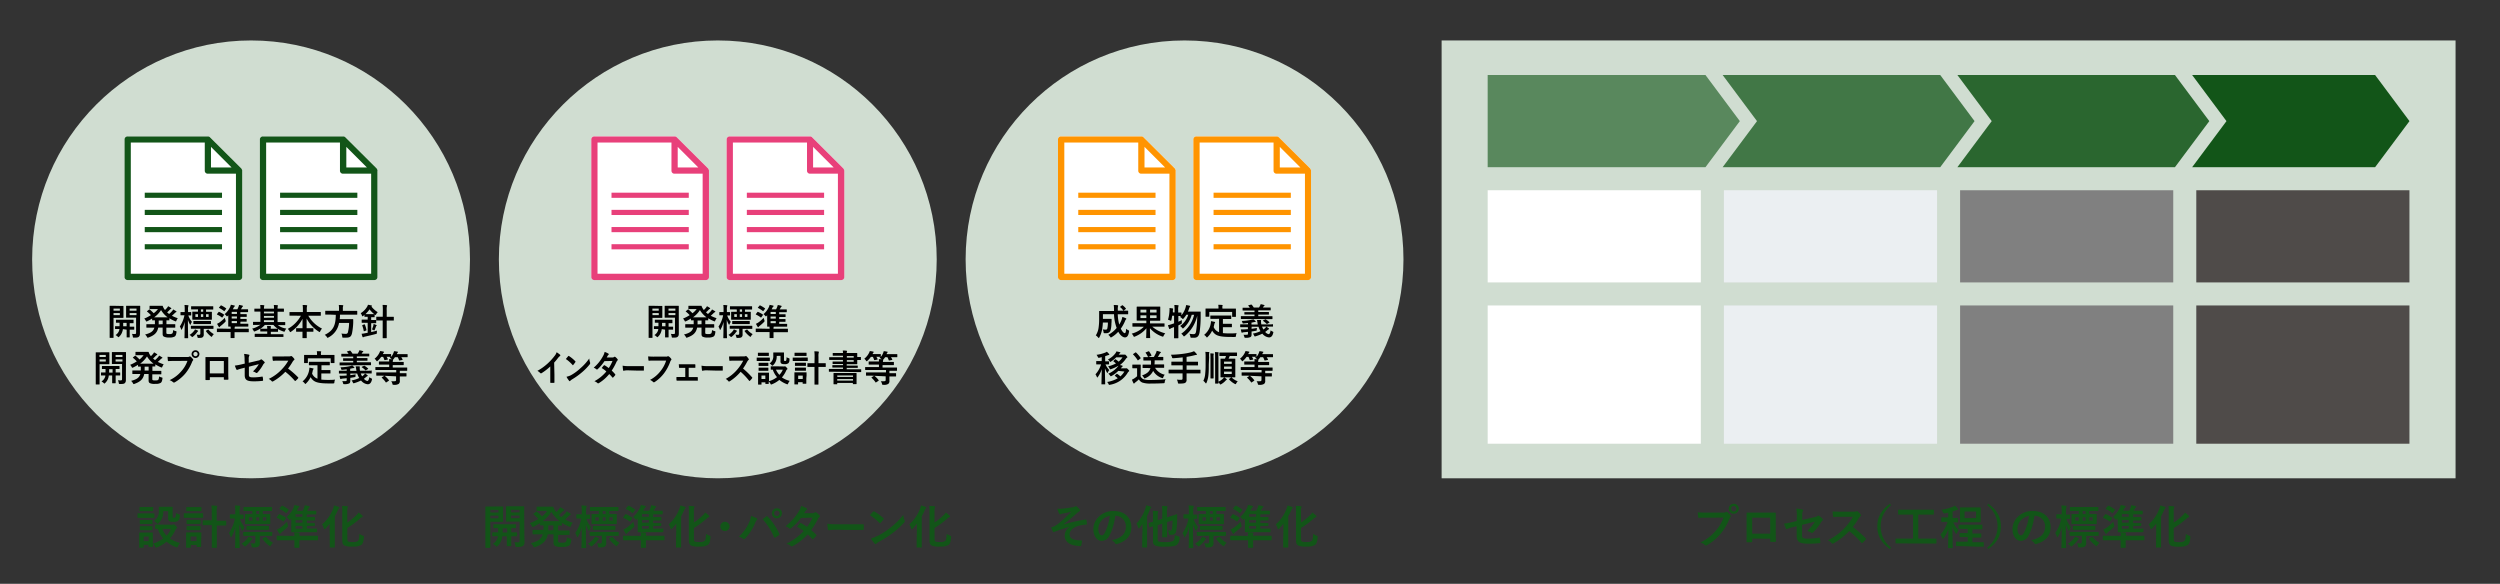<svg id="図" xmlns="http://www.w3.org/2000/svg" viewBox="0 0 728 170" width="728" height="170"><rect x="0" y="0" width="728" height="170" fill="#333333" stroke="none"/><defs><style>.cls-1{fill:#125518;}.cls-2{fill:#d0ddd1;}.cls-3{fill:#59885d;}.cls-4{fill:#417746;}.cls-5{fill:#2a662f;}.cls-6{fill:#fff;}.cls-7{fill:#ebeff2;}.cls-8{fill:gray;}.cls-9{fill:#4f4b49;}.cls-10{fill:none;stroke:#125518;stroke-miterlimit:10;stroke-width:2px;}.cls-11{fill:#e8407a;}.cls-12{fill:#ff9400;}</style></defs><title>31_181025_SAP_zu</title><path class="cls-1" d="M497,150.74c-.88,0-1.65,0-2.23.07-.18,0-.23-.08-.26-.27s-.09-1-.12-1.36a23.65,23.65,0,0,0,2.59.09h4.82a1.29,1.29,0,0,0,.74-.14.43.43,0,0,1,.23-.08.32.32,0,0,1,.23.09,4.94,4.94,0,0,1,.92.93.46.46,0,0,1,.11.27.37.37,0,0,1-.13.26,1.6,1.6,0,0,0-.31.53,15.89,15.89,0,0,1-2.62,4.39,15.15,15.15,0,0,1-3.83,3.21.66.66,0,0,1-.37.12.47.47,0,0,1-.34-.15,4,4,0,0,0-1.26-.74,13.06,13.06,0,0,0,4.42-3.38,11.39,11.39,0,0,0,2.28-3.85Zm9.33-2.59a1.46,1.46,0,0,1-2.92,0,1.42,1.42,0,0,1,1.46-1.45A1.44,1.44,0,0,1,506.34,148.14Zm-2.25,0a.8.8,0,1,0,.8-.8A.77.77,0,0,0,504.08,148.14Z"/><path class="cls-1" d="M510.25,156.84v.8c0,.23-.05.26-.3.27s-.73,0-1.07,0-.3,0-.28-.2c0-.7,0-1.66,0-2.69v-3.31c0-.73,0-1.46,0-2.24,0-.13.05-.19.15-.19.72,0,1.51,0,2.42,0h3.21c.88,0,1.9,0,2.54,0,.15,0,.19.07.18.27,0,.66,0,1.39,0,2.19V155c0,1.17,0,1.84.07,2.57,0,.19-.07.23-.26.23-.41,0-.84,0-1.24,0-.16,0-.17,0-.17-.22v-.72Zm5.24-6.09h-5.25v4.66h5.25Z"/><path class="cls-1" d="M523.24,150.48a11,11,0,0,0-.17-2.38,9.71,9.71,0,0,1,1.74.27c.17,0,.26.12.26.24a.43.43,0,0,1-.08.22,2.43,2.43,0,0,0-.17,1.2v1.39l3.52-.82a1.9,1.9,0,0,0,1-.39.32.32,0,0,1,.19-.08.29.29,0,0,1,.19.08,5.25,5.25,0,0,1,1,.88.35.35,0,0,1,.12.24.37.37,0,0,1-.17.27,1.75,1.75,0,0,0-.42.53A14.2,14.2,0,0,1,528,155a.53.53,0,0,1-.35.2.43.43,0,0,1-.26-.09,4.62,4.62,0,0,0-1.12-.51,11.25,11.25,0,0,0,2.2-2.7l-3.71.94v3.07c0,.72.24.95,1.7.95a20.24,20.24,0,0,0,3.27-.3c.19,0,.2.07.23.27a6.48,6.48,0,0,1,.12,1.13c0,.14-.08.19-.28.2a26.45,26.45,0,0,1-3.23.16c-2.58,0-3.38-.55-3.38-2.38v-2.73l-.86.23a14.41,14.41,0,0,0-1.9.58.56.56,0,0,1-.16.05c-.09,0-.15-.07-.22-.22a10.15,10.15,0,0,1-.54-1.38,20.81,20.81,0,0,0,2.54-.47l1.15-.28Z"/><path class="cls-1" d="M539.68,149a2,2,0,0,0,.93-.12.23.23,0,0,1,.15-.05.45.45,0,0,1,.23.11,4.92,4.92,0,0,1,.88.95.36.36,0,0,1,.07.18.38.38,0,0,1-.18.27,2.46,2.46,0,0,0-.5.59,21.32,21.32,0,0,1-1.73,2.53,31.79,31.79,0,0,1,3.74,3.27.31.31,0,0,1,.11.19.33.33,0,0,1-.09.2,7.21,7.21,0,0,1-.9.92.23.23,0,0,1-.16.08A.28.28,0,0,1,542,158a24.49,24.49,0,0,0-3.51-3.35,19.44,19.44,0,0,1-4.54,3.56.85.85,0,0,1-.31.11.3.3,0,0,1-.23-.12,3.7,3.7,0,0,0-1.13-.88,16.86,16.86,0,0,0,7.29-6.83h-3.48c-.7,0-1.4,0-2.13.08-.11,0-.15-.08-.18-.23a7.88,7.88,0,0,1-.12-1.4c.73.05,1.4.05,2.28.05Z"/><path class="cls-1" d="M550.69,147.1a7.81,7.81,0,0,0,0,12.37l-.35.42c-2.59-1.89-3.66-3.94-3.66-6.6s1.07-4.71,3.66-6.6Z"/><path class="cls-1" d="M553.83,158.24c-1.2,0-1.62,0-1.7,0s-.15,0-.15-.15V157c0-.13,0-.15.15-.15s.5,0,1.7,0h3.25v-7h-2.38c-1.31,0-1.74,0-1.82,0s-.15,0-.15-.15v-1.13c0-.13,0-.15.15-.15s.51,0,1.82,0h6.48c1.3,0,1.73,0,1.81,0s.15,0,.15.15v1.13c0,.14,0,.15-.15.15s-.51,0-1.81,0h-2.58v7h3.44c1.2,0,1.62,0,1.7,0s.15,0,.15.15v1.13c0,.13,0,.15-.15.15s-.5,0-1.7,0Z"/><path class="cls-1" d="M567.31,149.29c-.3.07-.59.13-.9.19s-.42.09-.61-.32a3.74,3.74,0,0,0-.46-.73,13.05,13.05,0,0,0,3.35-.86,2.67,2.67,0,0,0,.55-.32,5.51,5.51,0,0,1,.84.85.33.33,0,0,1,.11.23c0,.11-.11.16-.24.16a1.22,1.22,0,0,0-.43.13l-.92.32v1.88c1,0,1.31,0,1.39,0s.16,0,.16.15v1c0,.13,0,.15-.16.15l-1.2,0a7.31,7.31,0,0,0,1.55,2.23,4.35,4.35,0,0,0-.49.91c-.05.13-.11.2-.16.2s-.15-.08-.23-.22a10.36,10.36,0,0,1-.9-1.77c0,3.38.09,5.69.09,6,0,.12,0,.13-.15.13h-1.08c-.15,0-.16,0-.16-.13,0-.28.09-2.46.11-5.37A11,11,0,0,1,566,156.7c-.09.13-.16.22-.22.22s-.11-.07-.18-.22a4.21,4.21,0,0,0-.54-1,10.67,10.67,0,0,0,2.07-3.73h-.28c-1,0-1.32,0-1.4,0s-.15,0-.15-.15v-1c0-.13,0-.15.15-.15s.39,0,1.4,0h.45Zm4.27,9.75c-1.3,0-1.74,0-1.84,0s-.15,0-.15-.15v-1c0-.13,0-.15.15-.15s.54,0,1.84,0H573v-1.35h-.58c-1.17,0-1.58,0-1.66,0s-.13,0-.13-.15v-.89c0-.12,0-.13.13-.13s.49,0,1.66,0H573v-1.22h-.78c-1.24,0-1.65,0-1.73,0s-.16,0-.16-.15v-.92c0-.14,0-.15.16-.15s.49,0,1.73,0h3.15c1.24,0,1.66,0,1.74,0s.16,0,.16.15V154c0,.13,0,.15-.16.15s-.5,0-1.74,0h-1v1.22h.78c1.18,0,1.58,0,1.66,0s.15,0,.15.13v.89c0,.13,0,.15-.15.15s-.49,0-1.66,0h-.78v1.35h1.34c1.3,0,1.74,0,1.82,0s.15,0,.15.15v1c0,.13,0,.15-.15.15s-.53,0-1.82,0ZM575,147.76c1.15,0,1.55,0,1.63,0s.15,0,.15.15,0,.42,0,1.19v1.65c0,.77,0,1.11,0,1.19s0,.15-.15.15-.49,0-1.63,0h-2.46c-1.15,0-1.54,0-1.63,0s-.15,0-.15-.15,0-.42,0-1.19v-1.65c0-.77,0-1.09,0-1.19s0-.15.15-.15.49,0,1.63,0Zm.43,1.19h-3.35v1.92h3.35Z"/><path class="cls-1" d="M579,146.68c2.59,1.89,3.66,3.94,3.66,6.6s-1.07,4.71-3.66,6.6l-.35-.42a7.81,7.81,0,0,0,0-12.37Z"/><path class="cls-1" d="M592.41,150.14a16.92,16.92,0,0,1-1.69,5.82,2.57,2.57,0,0,1-2.3,1.55c-1.19,0-2.39-1.27-2.39-3.47a5,5,0,0,1,1.53-3.51A5.91,5.91,0,0,1,592,148.8c3.24,0,5.14,2,5.14,4.69,0,2.51-1.42,4.09-4.16,4.92-.28.08-.4,0-.58-.24a2.87,2.87,0,0,0-.95-.85c2.28-.54,4.08-1.49,4.08-4a3.07,3.07,0,0,0-3-3.13Zm-3.88,1.31a3.89,3.89,0,0,0-1.05,2.5c0,1.24.5,1.93.92,1.93s.65-.17,1-.82a15.42,15.42,0,0,0,1.43-4.83A4.07,4.07,0,0,0,588.54,151.45Z"/><path class="cls-1" d="M600.16,151c-.88,0-1.13,0-1.21,0s-.15,0-.15-.15v-.95c0-.13,0-.15.15-.15s.34,0,1.21,0h.2V149a11.38,11.38,0,0,0-.09-1.81,12.31,12.31,0,0,1,1.31.09c.12,0,.22.07.22.15a.62.62,0,0,1-.08.27,3.86,3.86,0,0,0-.09,1.28v.86c.7,0,.93,0,1,0s.16,0,.16.15v.95c0,.13,0,.15-.16.15l-.92,0a7.61,7.61,0,0,0,1.36,2.42,3.55,3.55,0,0,0-.45.81c-.07.16-.11.26-.18.26s-.09-.05-.16-.19a8.93,8.93,0,0,1-.72-1.66c0,3.58.09,6.51.09,6.72s0,.15-.13.15h-1.08c-.13,0-.15,0-.15-.15s.08-2.84.09-6a11.07,11.07,0,0,1-1.08,2.78c-.07.15-.14.23-.19.23s-.11-.07-.15-.22a3.62,3.62,0,0,0-.47-1,11.61,11.61,0,0,0,1.74-4.2Zm3.7,5.86a2.39,2.39,0,0,0,.35-.58,7.7,7.7,0,0,1,1,.43c.11.05.15.09.15.16a.23.23,0,0,1-.12.19.85.85,0,0,0-.27.3,7.79,7.79,0,0,1-1.49,1.58c-.15.12-.23.19-.31.19s-.15-.08-.31-.24a3.17,3.17,0,0,0-.7-.55A6,6,0,0,0,603.86,156.85Zm.81-.82c-1.31,0-1.76,0-1.84,0s-.16,0-.16-.15v-.84c0-.15,0-.16.16-.16s.53,0,1.84,0h4.46c1.32,0,1.78,0,1.85,0s.15,0,.15.16v.84c0,.13,0,.15-.15.15s-.53,0-1.85,0h-1.63v.47c0,.53,0,1.07,0,1.55a1.17,1.17,0,0,1-.4,1.08c-.26.2-.61.27-1.47.27-.42,0-.41,0-.5-.4a3.15,3.15,0,0,0-.31-.82,7.25,7.25,0,0,0,.95.08.42.42,0,0,0,.45-.47V156Zm.08-7.24c-1.31,0-1.76,0-1.84,0s-.15,0-.15-.16v-.86c0-.13,0-.15.15-.15s.53,0,1.84,0h4.32c1.31,0,1.77,0,1.85,0s.13,0,.13.15v.86c0,.15,0,.16-.13.16s-.54,0-1.85,0h-.69v.86h.22c1.27,0,1.71,0,1.81,0s.15,0,.15.15,0,.3,0,.89v.86c0,.59,0,.81,0,.89s0,.16-.15.16-.54,0-1.81,0h-3.43c-1.27,0-1.71,0-1.8,0s-.15,0-.15-.16,0-.3,0-.89v-.86c0-.59,0-.8,0-.89s0-.15.15-.15.5,0,1.77,0h.19v-.86Zm.69,5.48c-1.19,0-1.61,0-1.69,0s-.15,0-.15-.15v-.82c0-.13,0-.15.15-.15s.5,0,1.69,0h2.88c1.22,0,1.62,0,1.7,0s.15,0,.15.15v.82c0,.14,0,.15-.15.15s-.49,0-1.7,0Zm-.11-2.66v-1h-1v1Zm2-2.82h-.86v.86h.86Zm-.86,2.82h.86v-1h-.86Zm2.62,4.77c.15-.09.18-.09.26,0a7.11,7.11,0,0,0,2,1.67,3.73,3.73,0,0,0-.58.7c-.12.22-.19.31-.26.31s-.16-.07-.31-.19a9.68,9.68,0,0,1-1.84-1.88c-.08-.13-.08-.16.08-.27Zm.3-5.79h-1v1h1Z"/><path class="cls-1" d="M613,149.82c.09-.12.12-.13.26-.08a8.8,8.8,0,0,1,1.77,1c.09.08.09.11,0,.26l-.53.73c-.12.18-.15.18-.28.08a8.46,8.46,0,0,0-1.71-1c-.07,0-.11-.07-.11-.11a.3.3,0,0,1,.08-.16Zm4.56,6.24c0-.34,0-.58-.08-1,.5,0,1,0,1.46.09.11,0,.19.07.19.13a.87.87,0,0,1-.09.28,1.73,1.73,0,0,0,0,.45h3.54c1.2,0,1.62,0,1.7,0s.15,0,.15.16v1c0,.13,0,.15-.15.15s-.5,0-1.7,0H619v.5c0,1,0,1.47,0,1.54s0,.15-.15.15h-1.17c-.13,0-.15,0-.15-.15s0-.51,0-1.54v-.5h-3.34c-1.2,0-1.61,0-1.69,0s-.16,0-.16-.15v-1c0-.15,0-.16.16-.16s.49,0,1.69,0Zm-1.94-3.19a.94.94,0,0,1,.07.28c0,.13-.08.24-.27.43a16.07,16.07,0,0,1-1.61,1.42,1.38,1.38,0,0,0-.32.34.22.22,0,0,1-.19.13c-.07,0-.12-.05-.19-.16a9.83,9.83,0,0,1-.65-1.12,6.44,6.44,0,0,0,1-.54,12.92,12.92,0,0,0,1.93-1.71A8,8,0,0,0,615.65,152.87Zm-1.82-5.52a.2.2,0,0,1,.27-.07,10,10,0,0,1,1.75,1.07c.05.05.09.08.09.12s0,.07-.08.12l-.55.74c-.11.13-.18.13-.28,0a10.35,10.35,0,0,0-1.74-1.11c-.12-.07-.12-.09,0-.24Zm2.86,3.63a2,2,0,0,0-.18.17c-.13.14-.22.22-.3.22s-.15-.08-.28-.24a2.55,2.55,0,0,0-.63-.58,7.81,7.81,0,0,0,2-2.65,4.52,4.52,0,0,0,.28-.85c.45.08.86.17,1.24.27.13,0,.2.09.2.19s0,.15-.15.23a1.54,1.54,0,0,0-.34.5c-.07.16-.16.32-.24.49H620a8.52,8.52,0,0,0,.39-.85,4.24,4.24,0,0,0,.23-.77,9,9,0,0,1,1.24.28c.09,0,.18.08.18.15s0,.15-.13.23a.72.72,0,0,0-.19.23c-.11.19-.27.49-.43.73h.89c1.15,0,1.54,0,1.62,0s.16,0,.16.16v.73c0,.15,0,.16-.16.16s-.47,0-1.62,0h-1v.76h.65c1.13,0,1.49,0,1.57,0s.16,0,.16.15v.71c0,.14,0,.15-.16.15s-.43,0-1.57,0h-.65v.77h.62c1.13,0,1.5,0,1.58,0s.15,0,.15.15V153c0,.14,0,.15-.15.15s-.45,0-1.58,0h-.62v.77H624c.15,0,.16,0,.16.14v.76c0,.13,0,.15-.16.15s-.51,0-1.78,0h-3.55c-1.28,0-1.74,0-1.82,0s-.15,0-.15-.15,0-.57,0-1.58Zm3.23-.5v-.76h-2v.76Zm0,1.73v-.77h-2v.77Zm0,1.73v-.77h-2v.77Z"/><path class="cls-1" d="M627.89,154.22c0-.51,0-1.13,0-1.73a14.49,14.49,0,0,1-1.2,1.41c-.14.12-.22.2-.3.2s-.14-.09-.2-.3a5.21,5.21,0,0,0-.51-1.11,11.14,11.14,0,0,0,3.12-4.56,5.06,5.06,0,0,0,.27-.95,9.4,9.4,0,0,1,1.31.43c.18.07.23.11.23.2a.28.28,0,0,1-.12.23,1.4,1.4,0,0,0-.34.58,16.07,16.07,0,0,1-.85,1.74v6.9c0,1.31,0,2,0,2.05s0,.14-.15.14H628c-.15,0-.16,0-.16-.14s0-.74,0-2.05ZM633,157c0,.49.08.66.38.77a4.8,4.8,0,0,0,1.34.09,2,2,0,0,0,1.39-.34c.23-.19.35-.77.41-2.05a4.27,4.27,0,0,0,1,.55c.34.12.32.12.3.47-.09,1.32-.32,1.9-.78,2.24a4.56,4.56,0,0,1-2.44.46,5.69,5.69,0,0,1-2.35-.27c-.45-.22-.72-.57-.72-1.47v-8.52a9.45,9.45,0,0,0-.08-1.57c.54,0,1,0,1.44.09.18,0,.26.07.26.17a.52.52,0,0,1-.08.26,2.19,2.19,0,0,0-.09.92v3.38a15,15,0,0,0,2.5-2,5.3,5.3,0,0,0,.8-.92,11.63,11.63,0,0,1,1.05.89c.11.11.15.18.15.27s-.09.18-.23.22a2.79,2.79,0,0,0-.7.51,23.36,23.36,0,0,1-3.57,2.62Z"/><rect class="cls-2" x="419.8" y="11.78" width="295.26" height="127.5"/><polygon class="cls-3" points="496.63 21.84 433.21 21.84 433.21 35.27 433.21 48.69 496.63 48.69 506.64 35.27 496.63 21.84"/><polygon class="cls-4" points="564.99 21.84 501.63 21.84 511.64 35.27 501.63 48.69 564.99 48.69 574.99 35.27 564.99 21.84"/><polygon class="cls-5" points="633.34 21.84 569.99 21.84 579.99 35.27 569.99 48.69 633.34 48.69 643.35 35.27 633.34 21.84"/><polygon class="cls-1" points="691.63 21.84 638.35 21.84 648.35 35.27 638.35 48.69 691.63 48.69 701.64 35.27 691.63 21.84"/><rect class="cls-6" x="433.21" y="55.4" width="62.07" height="26.84"/><rect class="cls-7" x="502" y="55.4" width="62.07" height="26.84"/><rect class="cls-8" x="570.78" y="55.4" width="62.07" height="26.84"/><rect class="cls-9" x="639.56" y="55.4" width="62.07" height="26.84"/><rect class="cls-6" x="433.21" y="88.95" width="62.07" height="40.26"/><rect class="cls-7" x="502" y="88.95" width="62.07" height="40.26"/><rect class="cls-8" x="570.78" y="88.95" width="62.07" height="40.26"/><rect class="cls-9" x="639.56" y="88.95" width="62.07" height="40.26"/><circle class="cls-2" cx="73.11" cy="75.53" r="63.75"/><path class="cls-1" d="M43.38,149.49c1,0,1.36,0,1.44,0s.15,0,.15.15v1c0,.15,0,.16-.15.16s-.42,0-1.44,0H41.62c-1,0-1.36,0-1.43,0s-.15,0-.15-.16v-1c0-.13,0-.15.15-.15s.4,0,1.43,0Zm6.75,3.31a.72.72,0,0,0,.3-.05.46.46,0,0,1,.2-.07c.09,0,.26.12.51.38s.42.47.42.57a.25.25,0,0,1-.15.24.93.93,0,0,0-.32.42,9.81,9.81,0,0,1-1.61,2.51,9,9,0,0,0,2.93,1.3,4.44,4.44,0,0,0-.58.95c-.12.26-.16.36-.27.36a1.2,1.2,0,0,1-.31-.09,10.1,10.1,0,0,1-2.74-1.57,10.21,10.21,0,0,1-2.75,1.63.83.83,0,0,1-.31.09c-.11,0-.16-.09-.28-.34a2.59,2.59,0,0,0-.63-.8c0,.54,0,.72,0,.77s0,.15-.15.15h-1c-.14,0-.15,0-.15-.15v-.45H41.84v.7c0,.13,0,.15-.15.15h-1c-.15,0-.16,0-.16-.15s0-.41,0-2v-.86c0-.85,0-1.17,0-1.27s0-.15.16-.15.36,0,1.23,0h1.2c.88,0,1.15,0,1.24,0s.15,0,.15.15,0,.41,0,1v2.09a9.24,9.24,0,0,0,3-1.51A8.38,8.38,0,0,1,45.95,154h-.61c-.14,0-.15,0-.15-.16v-.95c0-.12,0-.13.15-.13s.47,0,1.65,0Zm-6.91-5.16c.88,0,1.13,0,1.22,0s.16,0,.16.15v.9c0,.13,0,.15-.16.15s-.34,0-1.22,0H42c-.88,0-1.15,0-1.23,0s-.15,0-.15-.15v-.9c0-.14,0-.15.15-.15s.35,0,1.23,0Zm-.11,3.78c.82,0,1.07,0,1.13,0s.16,0,.16.14v.88c0,.14,0,.15-.16.15s-.31,0-1.13,0H42c-.82,0-1.07,0-1.15,0s-.15,0-.15-.15v-.88c0-.12,0-.14.15-.14s.32,0,1.15,0Zm0,1.81c.82,0,1.07,0,1.13,0s.16,0,.16.15v.86c0,.14,0,.15-.16.15s-.31,0-1.13,0H42c-.82,0-1.07,0-1.15,0s-.15,0-.15-.15v-.86c0-.13,0-.15.15-.15s.32,0,1.15,0Zm-1.27,3v1.35H43.3v-1.35Zm5.7-7.36a4.4,4.4,0,0,1-1.32,3.44c-.15.15-.24.22-.32.22s-.18-.08-.32-.26a2.78,2.78,0,0,0-.74-.59,3.14,3.14,0,0,0,1.4-2.94c0-.61,0-.92,0-1s0-.15.16-.15.32,0,1.19,0H48.9c.86,0,1.13,0,1.22,0s.15,0,.15.15,0,.41,0,1.09v1.4a.68.68,0,0,0,.09.46c.07.07.16.08.38.08a.38.38,0,0,0,.36-.19,3.53,3.53,0,0,0,.13-1.21,3.91,3.91,0,0,0,.8.36c.34.11.32.13.31.49,0,.81-.18,1.19-.49,1.44a2,2,0,0,1-1.38.31,2.34,2.34,0,0,1-1.15-.19,1,1,0,0,1-.36-.93v-2ZM47.27,154a6.41,6.41,0,0,0,1.23,2,6.64,6.64,0,0,0,1.27-2Z"/><path class="cls-1" d="M57.58,149.47c1,0,1.36,0,1.44,0s.13,0,.13.15v1c0,.15,0,.16-.13.16s-.42,0-1.44,0H55.1c-1,0-1.36,0-1.43,0s-.15,0-.15-.16v-1c0-.13,0-.15.15-.15s.41,0,1.43,0Zm1,7.7c0,1.57,0,1.86,0,1.94s0,.15-.15.15H57.42c-.14,0-.15,0-.15-.15v-.43H55.56v.67c0,.13,0,.15-.15.15H54.35c-.15,0-.16,0-.16-.15s0-.39,0-2v-.89c0-.85,0-1.17,0-1.27s0-.15.16-.15.36,0,1.23,0h1.66c.86,0,1.15,0,1.24,0s.15,0,.15.15,0,.41,0,1Zm-1.3-9.52c.86,0,1.13,0,1.22,0s.16,0,.16.15v.89c0,.14,0,.15-.16.15s-.35,0-1.22,0H55.62c-.88,0-1.15,0-1.23,0s-.15,0-.15-.15v-.89c0-.14,0-.15.15-.15s.35,0,1.23,0Zm-.15,3.74c.81,0,1.05,0,1.13,0s.16,0,.16.15v.88c0,.13,0,.15-.16.15s-.32,0-1.13,0h-1.5c-.82,0-1.07,0-1.15,0s-.15,0-.15-.15v-.88c0-.13,0-.15.15-.15s.32,0,1.15,0Zm0,1.82c.81,0,1.05,0,1.13,0s.16,0,.16.15v.86c0,.13,0,.15-.16.15s-.32,0-1.13,0h-1.5c-.82,0-1.07,0-1.15,0s-.15,0-.15-.15v-.86c0-.13,0-.15.15-.15s.32,0,1.15,0Zm-1.61,3v1.34h1.72v-1.34Zm6.14-7a12.62,12.62,0,0,0-.11-2c.51,0,1,0,1.49.09.13,0,.22.08.22.15a1.12,1.12,0,0,1-.07.27,5.22,5.22,0,0,0-.09,1.5v2.42H64c1.23,0,1.65,0,1.72,0s.16,0,.16.16v1.09c0,.13,0,.15-.16.15s-.49,0-1.72,0h-.86V157c0,1.53,0,2.29,0,2.36s0,.16-.14.16H61.81c-.12,0-.13,0-.13-.16s0-.84,0-2.35v-4.09h-.76c-1.23,0-1.65,0-1.73,0s-.16,0-.16-.15v-1.09c0-.15,0-.16.16-.16s.5,0,1.73,0h.76Z"/><path class="cls-1" d="M68.31,151c-.88,0-1.13,0-1.22,0s-.15,0-.15-.15v-.95c0-.13,0-.15.15-.15s.34,0,1.22,0h.2V149a11.38,11.38,0,0,0-.09-1.81,12.29,12.29,0,0,1,1.31.09c.12,0,.22.07.22.15a.63.63,0,0,1-.08.27,3.83,3.83,0,0,0-.09,1.28v.86c.7,0,.93,0,1,0s.16,0,.16.15v.95c0,.13,0,.15-.16.15l-.92,0a7.59,7.59,0,0,0,1.36,2.42,3.57,3.57,0,0,0-.45.81c-.07.16-.11.26-.18.26s-.09-.05-.16-.19a8.93,8.93,0,0,1-.72-1.66c0,3.58.09,6.51.09,6.72s0,.15-.14.15H68.61c-.14,0-.15,0-.15-.15s.08-2.84.09-6a11.07,11.07,0,0,1-1.08,2.78c-.07.15-.13.23-.19.23s-.11-.07-.15-.22a3.63,3.63,0,0,0-.47-1,11.62,11.62,0,0,0,1.74-4.2Zm3.7,5.86a2.36,2.36,0,0,0,.35-.58,7.67,7.67,0,0,1,1,.43c.11.05.15.09.15.16a.23.23,0,0,1-.12.19.84.84,0,0,0-.27.3,7.73,7.73,0,0,1-1.49,1.58c-.15.12-.23.19-.31.19s-.15-.08-.31-.24a3.17,3.17,0,0,0-.7-.55A6,6,0,0,0,72,156.85Zm.81-.82c-1.31,0-1.76,0-1.84,0s-.16,0-.16-.15v-.84c0-.15,0-.16.16-.16s.53,0,1.84,0h4.46c1.32,0,1.78,0,1.85,0s.15,0,.15.16v.84c0,.13,0,.15-.15.15s-.53,0-1.85,0H75.65v.47c0,.53,0,1.07,0,1.55a1.17,1.17,0,0,1-.41,1.08c-.26.2-.61.27-1.47.27-.42,0-.41,0-.5-.4a3.14,3.14,0,0,0-.31-.82,7.25,7.25,0,0,0,.95.08.42.42,0,0,0,.45-.47V156Zm.08-7.24c-1.31,0-1.76,0-1.84,0s-.15,0-.15-.16v-.86c0-.13,0-.15.15-.15s.53,0,1.84,0h4.32c1.31,0,1.77,0,1.85,0s.14,0,.14.15v.86c0,.15,0,.16-.14.16s-.54,0-1.85,0h-.69v.86h.22c1.27,0,1.72,0,1.81,0s.15,0,.15.15,0,.3,0,.89v.86c0,.59,0,.81,0,.89s0,.16-.15.16-.54,0-1.81,0H73.32c-1.27,0-1.72,0-1.8,0s-.15,0-.15-.16,0-.3,0-.89v-.86c0-.59,0-.8,0-.89s0-.15.15-.15.5,0,1.77,0h.19v-.86Zm.69,5.48c-1.19,0-1.61,0-1.69,0s-.15,0-.15-.15v-.82c0-.13,0-.15.15-.15s.5,0,1.69,0h2.88c1.22,0,1.62,0,1.7,0s.15,0,.15.15v.82c0,.14,0,.15-.15.15s-.49,0-1.7,0Zm-.11-2.66v-1h-1v1Zm2-2.82h-.86v.86h.86Zm-.86,2.82h.86v-1h-.86Zm2.62,4.77c.15-.09.18-.09.26,0a7.12,7.12,0,0,0,2,1.67,3.77,3.77,0,0,0-.58.7c-.12.22-.19.31-.26.31s-.16-.07-.31-.19A9.67,9.67,0,0,1,76.48,157c-.08-.13-.08-.16.08-.27Zm.3-5.79h-1v1h1Z"/><path class="cls-1" d="M81.18,149.82c.09-.12.12-.13.26-.08a8.81,8.81,0,0,1,1.77,1c.09.08.09.11,0,.26l-.53.73c-.12.18-.15.18-.28.08a8.41,8.41,0,0,0-1.71-1c-.07,0-.11-.07-.11-.11a.3.3,0,0,1,.08-.16Zm4.56,6.24c0-.34,0-.58-.08-1,.5,0,1,0,1.46.09.11,0,.19.07.19.13a.88.88,0,0,1-.09.28,1.68,1.68,0,0,0,0,.45h3.54c1.2,0,1.62,0,1.7,0s.15,0,.15.16v1c0,.13,0,.15-.15.15s-.5,0-1.7,0H87.18v.5c0,1,0,1.47,0,1.54s0,.15-.15.15H85.88c-.14,0-.15,0-.15-.15s0-.51,0-1.54v-.5H82.42c-1.2,0-1.61,0-1.69,0s-.16,0-.16-.15v-1c0-.15,0-.16.16-.16s.49,0,1.69,0Zm-1.94-3.19a.93.93,0,0,1,.07.28c0,.13-.08.24-.27.43A16.12,16.12,0,0,1,82,155a1.39,1.39,0,0,0-.32.34.22.22,0,0,1-.19.13c-.07,0-.12-.05-.19-.16a9.9,9.9,0,0,1-.65-1.12,6.44,6.44,0,0,0,1-.54,12.9,12.9,0,0,0,1.93-1.71A8.12,8.12,0,0,0,83.8,152.87ZM82,147.35a.2.2,0,0,1,.27-.07A10,10,0,0,1,84,148.34c.05.05.09.08.09.12s0,.07-.08.12l-.55.74c-.11.13-.18.13-.28,0a10.33,10.33,0,0,0-1.74-1.11c-.12-.07-.12-.09,0-.24ZM84.84,151a2.12,2.12,0,0,0-.18.17c-.14.14-.22.22-.3.22s-.15-.08-.28-.24a2.55,2.55,0,0,0-.63-.58,7.8,7.8,0,0,0,2-2.65,4.49,4.49,0,0,0,.28-.85c.45.08.86.17,1.24.27.14,0,.2.09.2.19s0,.15-.15.23a1.55,1.55,0,0,0-.34.5c-.07.16-.16.32-.24.49h1.7a8.52,8.52,0,0,0,.39-.85,4.24,4.24,0,0,0,.23-.77,9,9,0,0,1,1.24.28c.09,0,.18.08.18.15s0,.15-.13.23a.71.71,0,0,0-.19.23c-.11.19-.27.49-.43.73h.89c1.15,0,1.54,0,1.62,0s.16,0,.16.16v.73c0,.15,0,.16-.16.16s-.47,0-1.62,0h-1v.76H90c1.13,0,1.49,0,1.57,0s.16,0,.16.15v.71c0,.14,0,.15-.16.15s-.43,0-1.57,0h-.65v.77h.62c1.13,0,1.5,0,1.58,0s.15,0,.15.15V153c0,.14,0,.15-.15.15s-.45,0-1.58,0h-.62v.77h2.81c.15,0,.16,0,.16.14v.76c0,.13,0,.15-.16.15s-.51,0-1.78,0H86.78c-1.28,0-1.74,0-1.82,0s-.15,0-.15-.15,0-.57,0-1.58Zm3.23-.5v-.76h-2v.76Zm0,1.73v-.77h-2v.77Zm0,1.73v-.77h-2v.77Z"/><path class="cls-1" d="M96,154.22c0-.51,0-1.13,0-1.73a14.63,14.63,0,0,1-1.2,1.41c-.14.12-.22.2-.3.2s-.14-.09-.2-.3a5.16,5.16,0,0,0-.51-1.11A11.14,11.14,0,0,0,97,148.13a5,5,0,0,0,.27-.95,9.37,9.37,0,0,1,1.31.43c.18.07.23.11.23.2a.28.28,0,0,1-.12.23,1.39,1.39,0,0,0-.34.58,15.9,15.9,0,0,1-.85,1.74v6.9c0,1.31,0,2,0,2.05s0,.14-.15.14H96.18c-.15,0-.16,0-.16-.14s0-.74,0-2.05Zm5.15,2.75c0,.49.08.66.38.77a4.8,4.8,0,0,0,1.34.09,2,2,0,0,0,1.39-.34c.23-.19.35-.77.4-2.05a4.27,4.27,0,0,0,1,.55c.34.12.32.12.3.47-.09,1.32-.32,1.9-.78,2.24a4.56,4.56,0,0,1-2.44.46,5.69,5.69,0,0,1-2.35-.27c-.45-.22-.72-.57-.72-1.47v-8.52a9.4,9.4,0,0,0-.08-1.57c.54,0,1,0,1.45.09.18,0,.26.07.26.17a.52.52,0,0,1-.08.26,2.19,2.19,0,0,0-.09.92v3.38a14.93,14.93,0,0,0,2.5-2,5.31,5.31,0,0,0,.8-.92,11.76,11.76,0,0,1,1.05.89c.11.11.15.18.15.27s-.09.18-.23.22a2.79,2.79,0,0,0-.7.51,23.4,23.4,0,0,1-3.56,2.62Z"/><path d="M34.78,89.08c.69,0,1,0,1.06,0s.11,0,.11.12,0,.37,0,1v1.24c0,.64,0,.93,0,1s0,.12-.11.12-.37,0-1.06,0H33.06V96c0,1.47,0,2.19,0,2.27s0,.12-.12.12h-.89c-.1,0-.12,0-.12-.12s0-.8,0-2.27V91.46c0-1.47,0-2.22,0-2.29s0-.12.12-.12.47,0,1.25,0Zm-1.72.78v.6H34.9v-.6Zm1.84,1.3H33.06v.61H34.9Zm.87,4.68c0,.17,0,.31-.07.45a3.43,3.43,0,0,1-1,1.76c-.1.09-.16.15-.2.15s-.12-.06-.24-.19a2.8,2.8,0,0,0-.62-.44A2.45,2.45,0,0,0,34.76,96l0-.19-1.14,0c-.11,0-.12,0-.12-.13V95.1c0-.1,0-.12.12-.12s.36,0,1.2,0c0-.26,0-.59,0-1l-.92,0c-.12,0-.13,0-.13-.12v-.64c0-.11,0-.12.13-.12s.38,0,1.31,0h2.25c.93,0,1.25,0,1.31,0s.12,0,.12.12V94c0,.11,0,.12-.12.12l-1,0v1c.83,0,1.14,0,1.2,0s.12,0,.12.12v.63c0,.12,0,.13-.12.13s-.37,0-1.2,0v1c0,.72,0,1.07,0,1.13s0,.13-.12.13H37c-.1,0-.12,0-.12-.13s0-.41,0-1.13v-1Zm1.1-.83v-1h-1c0,.36,0,.68,0,1Zm3.88.11c0,.73,0,1.41,0,1.92s-.06.76-.3,1-.55.28-1.39.28c-.33,0-.34,0-.39-.33a2.64,2.64,0,0,0-.24-.77,5.22,5.22,0,0,0,.77.05c.35,0,.43-.09.43-.41V92.51H38c-.82,0-1.09,0-1.15,0s-.13,0-.13-.12,0-.29,0-.91V90.09c0-.61,0-.85,0-.92s0-.12.13-.12.34,0,1.15,0h1.54c.82,0,1.1,0,1.17,0s.12,0,.12.12,0,.51,0,1.44Zm-3-5.26v.6h2v-.6Zm2,1.3h-2v.61h2Z"/><path d="M48.44,96.81c0,.2,0,.3.12.37s.29.1.77.1a1.27,1.27,0,0,0,.83-.17c.14-.13.22-.37.26-1a2.28,2.28,0,0,0,.71.29c.28.07.3.08.26.36-.1.75-.24,1.06-.56,1.26a2.88,2.88,0,0,1-1.51.26A3.19,3.19,0,0,1,47.69,98c-.26-.18-.33-.36-.33-.88V95.4H46.08c-.29,1.46-1.1,2.25-2.83,2.88a.93.93,0,0,1-.23.07c-.08,0-.13-.07-.23-.26a2.41,2.41,0,0,0-.54-.68c1.64-.43,2.39-.92,2.7-2h-.79c-1,0-1.34,0-1.41,0s-.13,0-.13-.12v-.76c0-.1,0-.12.13-.12s.41,0,1.41,0h.95c0-.23,0-.48,0-.77v-.36l-.68,0c-.12,0-.13,0-.13-.12v-.4a13.89,13.89,0,0,1-1.41.78.72.72,0,0,1-.24.08c-.08,0-.13-.08-.22-.27a2.27,2.27,0,0,0-.43-.58,11.56,11.56,0,0,0,1.94-1,8.71,8.71,0,0,0-1.06-1c-.05,0-.08-.07-.08-.11s0-.05.08-.09l.53-.42c.09-.07.12-.09.21,0a13.89,13.89,0,0,1,1.14,1.06A6.29,6.29,0,0,0,46,90H44.78c-.79,0-1,0-1.1,0s-.13,0-.13-.12v-.72c0-.1,0-.12.13-.12s.31,0,1.1,0h1.45c.59,0,.88,0,1,0s.13,0,.18.13a3.26,3.26,0,0,0,.48.9,2.48,2.48,0,0,0,.15.21,5.17,5.17,0,0,0,.63-.67,2.64,2.64,0,0,0,.29-.44,7.64,7.64,0,0,1,.81.48c.09.06.12.12.12.17s0,.12-.14.16a1,1,0,0,0-.36.28,9.26,9.26,0,0,1-.72.69c.19.17.38.34.58.48a8.93,8.93,0,0,0,.89-.87,2.6,2.6,0,0,0,.29-.45c.3.17.58.33.82.48s.13.12.13.18-.05.12-.14.15a1,1,0,0,0-.37.28c-.23.23-.5.48-.81.75a10.15,10.15,0,0,0,1.71.71,2.93,2.93,0,0,0-.38.66c-.08.2-.12.27-.2.27a.64.64,0,0,1-.24-.07,11,11,0,0,1-1.62-.84v.49c0,.1,0,.12-.12.12l-.74,0v1.12H49.5c1,0,1.34,0,1.42,0s.12,0,.12.12v.76c0,.11,0,.12-.12.12s-.41,0-1.42,0H48.44Zm.36-4.41a7.15,7.15,0,0,1-1.9-2.11,7.82,7.82,0,0,1-2,2.11Zm-1.43,2V93.33H46.21v.36c0,.27,0,.52,0,.77Z"/><path d="M53.63,91.81c-.68,0-.88,0-.95,0s-.12,0-.12-.12V91c0-.1,0-.12.12-.12s.26,0,.95,0h.16v-.66a8.92,8.92,0,0,0-.07-1.41,9.47,9.47,0,0,1,1,.07c.09,0,.17.05.17.12a.49.49,0,0,1-.06.21,3,3,0,0,0-.07,1v.67c.55,0,.72,0,.79,0s.13,0,.13.12v.74c0,.1,0,.12-.13.12l-.71,0a5.91,5.91,0,0,0,1.06,1.88,2.76,2.76,0,0,0-.35.63c-.05.13-.08.2-.14.2s-.07,0-.13-.15a6.89,6.89,0,0,1-.56-1.29c0,2.78.07,5.06.07,5.23s0,.12-.11.12h-.84c-.1,0-.12,0-.12-.12s.06-2.21.07-4.63A8.58,8.58,0,0,1,53,95.84c-.05.12-.1.18-.15.18s-.08-.05-.12-.17a2.81,2.81,0,0,0-.37-.78,9,9,0,0,0,1.35-3.26Zm2.88,4.56a1.83,1.83,0,0,0,.27-.45,6,6,0,0,1,.79.34c.08,0,.12.07.12.13a.18.18,0,0,1-.09.15.65.65,0,0,0-.21.23A6,6,0,0,1,56.22,98c-.12.09-.18.15-.24.15s-.12-.06-.24-.19a2.45,2.45,0,0,0-.55-.43A4.64,4.64,0,0,0,56.5,96.36Zm.63-.64c-1,0-1.36,0-1.43,0s-.13,0-.13-.12V95c0-.12,0-.13.13-.13s.41,0,1.43,0H60.6c1,0,1.39,0,1.44,0s.12,0,.12.13v.65c0,.11,0,.12-.12.12s-.41,0-1.44,0H59.33v.37c0,.41,0,.83,0,1.21a.91.91,0,0,1-.31.84c-.2.16-.47.21-1.14.21-.33,0-.31,0-.39-.32a2.44,2.44,0,0,0-.24-.64,5.45,5.45,0,0,0,.74.06.33.33,0,0,0,.35-.37V95.72Zm.06-5.63c-1,0-1.37,0-1.43,0s-.12,0-.12-.13v-.67c0-.11,0-.12.12-.12s.41,0,1.43,0h3.36c1,0,1.38,0,1.44,0s.1,0,.1.12V90c0,.12,0,.13-.1.13s-.42,0-1.44,0H60v.67h.17c1,0,1.33,0,1.41,0s.12,0,.12.12,0,.23,0,.69v.67c0,.46,0,.63,0,.69s0,.13-.12.13-.42,0-1.41,0H57.52c-1,0-1.33,0-1.4,0S56,93,56,92.92s0-.23,0-.69v-.67c0-.46,0-.62,0-.69s0-.12.12-.12.39,0,1.38,0h.15v-.67Zm.54,4.26c-.92,0-1.25,0-1.31,0s-.12,0-.12-.12v-.64c0-.1,0-.12.12-.12s.39,0,1.31,0H60c.94,0,1.26,0,1.32,0s.12,0,.12.12v.64c0,.1,0,.12-.12.12s-.38,0-1.32,0Zm-.08-2.07v-.8H56.9v.8Zm1.52-2.19H58.5v.67h.67Zm-.67,2.19h.67v-.8H58.5Zm2,3.71c.12-.07.14-.07.2,0a5.53,5.53,0,0,0,1.56,1.3,2.91,2.91,0,0,0-.45.55c-.09.17-.15.24-.2.24s-.13-.05-.24-.15A7.49,7.49,0,0,1,60,96.49c-.06-.11-.06-.13.06-.21Zm.23-4.5H60v.8h.75Z"/><path d="M63.63,90.89c.07-.09.09-.1.2-.06a6.88,6.88,0,0,1,1.38.77c.07.06.07.08,0,.2l-.41.57c-.09.14-.12.14-.22.06a6.56,6.56,0,0,0-1.33-.81c-.05,0-.08-.05-.08-.08a.23.23,0,0,1,.06-.13Zm3.55,4.85c0-.26,0-.45-.06-.75.39,0,.77,0,1.13.07.08,0,.15.05.15.1a.68.68,0,0,1-.07.22,1.3,1.3,0,0,0,0,.35H71c.93,0,1.26,0,1.32,0s.12,0,.12.13v.76c0,.11,0,.12-.12.12s-.39,0-1.32,0H68.3v.39c0,.8,0,1.14,0,1.2s0,.12-.12.12h-.91c-.1,0-.12,0-.12-.12s0-.4,0-1.2V96.7H64.6c-.93,0-1.25,0-1.31,0s-.13,0-.13-.12v-.76c0-.12,0-.13.13-.13s.38,0,1.31,0Zm-1.51-2.48a.73.73,0,0,1,.05.22c0,.1-.06.19-.21.34a12.57,12.57,0,0,1-1.25,1.1,1.08,1.08,0,0,0-.25.26.17.17,0,0,1-.15.1c-.05,0-.09,0-.15-.12a7.52,7.52,0,0,1-.5-.87,4.92,4.92,0,0,0,.75-.42,10,10,0,0,0,1.5-1.33A6.38,6.38,0,0,0,65.67,93.27ZM64.25,89a.16.16,0,0,1,.21-.05,7.86,7.86,0,0,1,1.36.83s.07.06.07.09,0,.05-.06.09l-.43.58c-.08.11-.14.11-.22,0a8,8,0,0,0-1.35-.86c-.09-.05-.09-.07,0-.19Zm2.23,2.82a1.8,1.8,0,0,0-.14.14c-.1.11-.17.17-.23.17s-.12-.06-.22-.19a2,2,0,0,0-.49-.45A6.07,6.07,0,0,0,67,89.4a3.51,3.51,0,0,0,.22-.66c.35.06.67.14,1,.21.1,0,.16.07.16.15s0,.12-.12.18a1.19,1.19,0,0,0-.26.39c-.05.13-.13.25-.19.38h1.32a6.82,6.82,0,0,0,.3-.66,3.34,3.34,0,0,0,.18-.6,6.84,6.84,0,0,1,1,.22c.07,0,.14.06.14.12s0,.12-.1.18a.55.55,0,0,0-.15.18c-.08.15-.21.38-.34.57h.69c.89,0,1.2,0,1.26,0s.13,0,.13.13v.57c0,.12,0,.13-.13.13s-.37,0-1.26,0H70v.59h.5c.88,0,1.15,0,1.22,0s.13,0,.13.12v.56c0,.1,0,.12-.13.12s-.34,0-1.22,0H70v.6h.48c.88,0,1.17,0,1.23,0s.12,0,.12.12v.56c0,.1,0,.12-.12.12s-.35,0-1.23,0H70v.6h2.18c.12,0,.13,0,.13.11v.59c0,.1,0,.12-.13.12s-.4,0-1.39,0H68c-1,0-1.35,0-1.42,0s-.12,0-.12-.12,0-.44,0-1.23ZM69,91.41v-.59H67.47v.59Zm0,1.34v-.6H67.47v.6Zm0,1.34v-.6H67.47v.6Z"/><path d="M75.1,94.63c-.93,0-1.25,0-1.31,0s-.11,0-.11-.13v-.65c0-.1,0-.12.11-.12s.38,0,1.31,0h.73v-3h-.25c-1,0-1.32,0-1.39,0s-.12,0-.12-.12V90c0-.1,0-.12.12-.12s.41,0,1.39,0h.25a6.87,6.87,0,0,0-.06-1.06c.38,0,.7,0,1.06.06.08,0,.14.05.14.11a.69.69,0,0,1-.05.2,2.5,2.5,0,0,0-.05.69h2.92a5.85,5.85,0,0,0-.06-1.06c.37,0,.7,0,1.06.07.09,0,.15,0,.15.09a.53.53,0,0,1-.06.21,2.34,2.34,0,0,0-.05.68h.33c1,0,1.32,0,1.4,0s.12,0,.12.12v.67c0,.11,0,.12-.12.12s-.41,0-1.4,0h-.33v3h.8c.93,0,1.25,0,1.31,0s.12,0,.12.12v.65c0,.12,0,.13-.12.13s-.38,0-1.31,0h-.73a5.43,5.43,0,0,0,2.48,1,2.84,2.84,0,0,0-.4.66c-.08.19-.12.25-.21.25a.8.8,0,0,1-.24-.06,7,7,0,0,1-1.57-.72.16.16,0,0,1,0,.07v.63c0,.11,0,.12-.12.12s-.39,0-1.32,0h-.66v.69H81c1,0,1.34,0,1.42,0s.12,0,.12.12V98c0,.11,0,.12-.12.12s-.41,0-1.42,0H75.7c-1,0-1.34,0-1.41,0s-.12,0-.12-.12v-.67c0-.1,0-.12.12-.12s.41,0,1.41,0h2.12v-.69h-.59c-.95,0-1.26,0-1.32,0s-.12,0-.12-.12v-.71a8,8,0,0,1-1.49.77.67.67,0,0,1-.25.07c-.08,0-.13-.06-.21-.22a2.21,2.21,0,0,0-.42-.61,7,7,0,0,0,2.44-1.14Zm.81,1.1c.06,0,.38,0,1.32,0h.59a5.74,5.74,0,0,0-.06-.82c.39,0,.7,0,1,.06q.13,0,.13.09a.5.5,0,0,1,0,.16,1.43,1.43,0,0,0-.05.5h.66c.93,0,1.26,0,1.32,0h.06a5.88,5.88,0,0,1-1.27-1.1H77.13a6.55,6.55,0,0,1-1.28,1.1Zm3.87-4.46v-.54H76.86v.54Zm0,1.25V92H76.86v.54Zm0,1.26v-.54H76.86v.54Z"/><path d="M85.76,91.92c-1,0-1.28,0-1.34,0s-.12,0-.12-.12V91c0-.1,0-.12.12-.12s.39,0,1.34,0H88.2v-.7a8.4,8.4,0,0,0-.07-1.37c.38,0,.79,0,1.16.07.09,0,.16.05.16.1a1.15,1.15,0,0,1-.06.27,4,4,0,0,0-.05.88v.73h2.61c1,0,1.29,0,1.35,0s.12,0,.12.12v.84c0,.1,0,.12-.12.12s-.4,0-1.35,0H89.77a9.52,9.52,0,0,0,4,3.75,3.17,3.17,0,0,0-.51.76c-.08.17-.13.25-.2.25a.55.55,0,0,1-.22-.12,10,10,0,0,1-3.55-3.84c0,.87,0,1.9,0,2.83h.55c.92,0,1.23,0,1.29,0s.13,0,.13.12v.8c0,.1,0,.12-.13.12s-.37,0-1.29,0h-.52c0,.89,0,1.57,0,1.75s0,.1-.12.1h-1c-.11,0-.12,0-.12-.1s0-.86,0-1.75h-.45c-.92,0-1.23,0-1.29,0s-.12,0-.12-.12v-.8c0-.11,0-.12.12-.12s.37,0,1.29,0h.46c0-.89,0-1.86,0-2.72a10.41,10.41,0,0,1-3.31,3.73.52.52,0,0,1-.24.13c-.06,0-.12-.06-.2-.23a2.32,2.32,0,0,0-.55-.7,9.82,9.82,0,0,0,3.83-3.83Z"/><path d="M96.15,91.61c-.93,0-1.25,0-1.32,0s-.12,0-.12-.13v-.85c0-.12,0-.13.12-.13s.39,0,1.32,0h2.57v-.68a5.26,5.26,0,0,0-.07-1c.38,0,.79,0,1.14.05.1,0,.17.05.17.12a.65.65,0,0,1-.06.22,1.5,1.5,0,0,0-.06.61v.71h2.76c.94,0,1.26,0,1.32,0s.11,0,.11.13v.85c0,.12,0,.13-.11.13s-.38,0-1.32,0H99c0,.46,0,.89-.08,1.29h2.57c.88,0,1.18,0,1.24,0s.13,0,.13.15c0,.27,0,.56,0,.82a19.33,19.33,0,0,1-.35,3.12c-.23,1-.64,1.3-1.69,1.3-.19,0-.48,0-.83,0s-.29,0-.34-.38a2.32,2.32,0,0,0-.23-.81,10.08,10.08,0,0,0,1.29.09.59.59,0,0,0,.62-.52,12.81,12.81,0,0,0,.33-2.67H98.73a5.87,5.87,0,0,1-3.08,4.23c-.14.07-.2.12-.25.12s-.12-.07-.21-.23a2.28,2.28,0,0,0-.63-.64c2.42-1.19,3.2-2.64,3.22-5.83Z"/><path d="M105.78,92c-.1.07-.17.12-.21.12s-.1-.07-.17-.24a2.62,2.62,0,0,0-.36-.68,5.58,5.58,0,0,0,1.87-1.89,2.12,2.12,0,0,0,.23-.55c.31,0,.7.12,1,.18.11,0,.17.06.17.13s0,.12-.16.19A7.09,7.09,0,0,0,110,90.91a2.94,2.94,0,0,0-.46.59c-.09.16-.13.23-.19.23s-.13-.05-.26-.17v.68c0,.12,0,.13-.12.13s-.25,0-.88,0v.81h.17c.83,0,1.11,0,1.17,0s.12,0,.12.12v.69c0,.11,0,.12-.12.12s-.34,0-1.17,0h-.17V96.7c.61-.14,1.22-.28,1.7-.43a3.43,3.43,0,0,0-.05.59c0,.34,0,.32-.35.41-.88.25-2.15.54-3.14.76a1.32,1.32,0,0,0-.36.13.28.28,0,0,1-.17.06c-.07,0-.14-.06-.17-.16a8.27,8.27,0,0,1-.25-.88c.34,0,.67-.07,1-.14l.77-.14V94h-.44c-.84,0-1.12,0-1.19,0s-.12,0-.12-.12v-.69c0-.1,0-.12.12-.12s.35,0,1.19,0h.44v-.81c-.59,0-.78,0-.83,0s-.12,0-.12-.13v-.48Zm.27,2.47c.14-.05.16-.05.2.06a7.54,7.54,0,0,1,.46,1.55c0,.09,0,.14-.13.18l-.48.18c-.15.05-.17,0-.19-.08a7.45,7.45,0,0,0-.42-1.54c0-.11,0-.14.12-.19Zm2-3c.64,0,.83,0,.91,0a7.61,7.61,0,0,1-1.35-1.39,7.89,7.89,0,0,1-1.2,1.4h1.64Zm.67,3.25a2.36,2.36,0,0,0,.07-.39,5.77,5.77,0,0,1,.79.32c.08,0,.11.06.11.12a.13.13,0,0,1-.06.11.5.5,0,0,0-.16.24c-.08.25-.2.57-.31.83s-.13.25-.21.25a.68.68,0,0,1-.24-.1,1.26,1.26,0,0,0-.4-.15A9.43,9.43,0,0,0,108.73,94.76Zm2.76-4.34a12,12,0,0,0-.07-1.58c.4,0,.81,0,1.15.07.11,0,.17.05.17.11a.54.54,0,0,1-.06.21,4.4,4.4,0,0,0-.06,1.17v1.89h.65c.92,0,1.25,0,1.3,0s.12,0,.12.12v.85c0,.1,0,.12-.12.12s-.38,0-1.3,0h-.65v3.17c0,1.2,0,1.79,0,1.85s0,.12-.12.12h-.92c-.12,0-.13,0-.13-.12s0-.65,0-1.84V93.32H111c-.92,0-1.25,0-1.31,0s-.12,0-.12-.12v-.85c0-.11,0-.12.12-.12s.39,0,1.31,0h.46Z"/><path d="M30.69,102.58c.69,0,1,0,1.06,0s.1,0,.1.12,0,.37,0,1v1.24c0,.64,0,.93,0,1s0,.12-.1.12-.37,0-1.06,0H29v3.51c0,1.47,0,2.19,0,2.27s0,.12-.12.12H28c-.1,0-.12,0-.12-.12s0-.8,0-2.27V105c0-1.47,0-2.22,0-2.29s0-.12.12-.12.47,0,1.25,0Zm-1.72.78v.6H30.8v-.6Zm1.84,1.3H29v.61H30.8Zm.87,4.68a4.45,4.45,0,0,1-.07.45,3.42,3.42,0,0,1-1,1.76c-.1.09-.16.15-.2.15s-.12-.06-.24-.19a2.8,2.8,0,0,0-.62-.44,2.45,2.45,0,0,0,1.12-1.54l0-.19-1.14,0c-.1,0-.12,0-.12-.13v-.63c0-.1,0-.12.12-.12s.36,0,1.2,0c0-.26,0-.59,0-1l-.92,0c-.12,0-.13,0-.13-.12v-.64c0-.11,0-.12.13-.12s.38,0,1.31,0h2.25c.93,0,1.25,0,1.31,0s.12,0,.12.12v.64c0,.11,0,.12-.12.12l-1,0v1c.83,0,1.14,0,1.2,0s.12,0,.12.12v.63c0,.12,0,.13-.12.13s-.37,0-1.2,0v1c0,.72,0,1.07,0,1.13s0,.13-.12.13h-.78c-.1,0-.12,0-.12-.13s0-.41,0-1.13v-1Zm1.1-.83v-1h-1c0,.36,0,.68,0,1Zm3.88.11c0,.73,0,1.41,0,1.92s-.06.76-.3,1-.55.28-1.39.28c-.33,0-.34,0-.39-.33a2.63,2.63,0,0,0-.24-.77,5.22,5.22,0,0,0,.77.05c.35,0,.43-.09.43-.41V106H33.86c-.82,0-1.09,0-1.15,0s-.13,0-.13-.12,0-.29,0-.91v-1.41c0-.61,0-.85,0-.92s0-.12.13-.12.34,0,1.15,0H35.4c.82,0,1.1,0,1.17,0s.12,0,.12.12,0,.51,0,1.44Zm-3-5.26v.6h2v-.6Zm2,1.3h-2v.61h2Z"/><path d="M44.35,110.31c0,.2,0,.3.12.37s.29.1.77.1.7-.05.83-.17.22-.37.26-1a2.28,2.28,0,0,0,.71.29c.28.07.3.08.26.36-.1.75-.24,1.06-.56,1.26a2.88,2.88,0,0,1-1.51.26,3.19,3.19,0,0,1-1.63-.23c-.26-.18-.33-.36-.33-.88V108.9H42c-.29,1.46-1.1,2.25-2.83,2.88a.93.93,0,0,1-.23.07c-.08,0-.13-.07-.23-.26a2.4,2.4,0,0,0-.54-.68c1.64-.43,2.39-.92,2.7-2h-.79c-1,0-1.34,0-1.41,0s-.13,0-.13-.12V108c0-.1,0-.12.13-.12s.41,0,1.41,0H41c0-.23,0-.48,0-.77v-.36l-.68,0c-.12,0-.13,0-.13-.12v-.4a13.83,13.83,0,0,1-1.41.78.72.72,0,0,1-.24.08c-.08,0-.13-.08-.22-.27a2.29,2.29,0,0,0-.43-.58,11.57,11.57,0,0,0,1.94-1,8.7,8.7,0,0,0-1.06-1c-.05,0-.08-.07-.08-.11s0-.05.08-.09l.52-.42c.09-.07.12-.09.21,0a13.82,13.82,0,0,1,1.14,1.06,6.27,6.27,0,0,0,1.18-1.25H40.68c-.79,0-1,0-1.1,0s-.13,0-.13-.12v-.72c0-.1,0-.12.13-.12s.32,0,1.1,0h1.45c.59,0,.88,0,1,0s.13,0,.18.13a3.27,3.27,0,0,0,.48.9c0,.07.09.14.15.21a5.17,5.17,0,0,0,.63-.67,2.64,2.64,0,0,0,.29-.44,7.52,7.52,0,0,1,.81.48c.09.06.12.12.12.17s0,.12-.14.16a1,1,0,0,0-.36.28,9.08,9.08,0,0,1-.72.69c.19.17.38.34.58.48a9,9,0,0,0,.89-.87,2.57,2.57,0,0,0,.29-.45c.3.17.58.33.82.48s.13.12.13.18-.05.12-.14.15a1,1,0,0,0-.37.28c-.23.23-.5.48-.81.75a10.17,10.17,0,0,0,1.71.71,2.91,2.91,0,0,0-.38.66c-.08.2-.12.27-.2.27a.64.64,0,0,1-.24-.07,10.94,10.94,0,0,1-1.62-.84v.49c0,.1,0,.12-.12.12l-.73,0V108h1.06c1,0,1.34,0,1.42,0s.12,0,.12.12v.76c0,.11,0,.12-.12.12s-.41,0-1.42,0H44.35Zm.36-4.41a7.16,7.16,0,0,1-1.9-2.11,7.83,7.83,0,0,1-2,2.11Zm-1.43,2v-1.12H42.12v.36c0,.27,0,.52,0,.77Z"/><path d="M50.81,105.11c-.68,0-1.28,0-1.73.05-.14,0-.18-.06-.2-.21s-.07-.76-.09-1.06a18.26,18.26,0,0,0,2,.07h3.75a1,1,0,0,0,.58-.11.33.33,0,0,1,.18-.06.24.24,0,0,1,.18.07,3.84,3.84,0,0,1,.71.72.36.36,0,0,1,.08.21.29.29,0,0,1-.1.2,1.25,1.25,0,0,0-.24.41,12.37,12.37,0,0,1-2,3.41,11.77,11.77,0,0,1-3,2.5.5.5,0,0,1-.28.09.37.37,0,0,1-.26-.12,3.13,3.13,0,0,0-1-.58,10.14,10.14,0,0,0,3.43-2.62,8.85,8.85,0,0,0,1.77-3Zm7.25-2a1.13,1.13,0,0,1-2.27,0A1.11,1.11,0,0,1,56.93,102,1.12,1.12,0,0,1,58.07,103.09Zm-1.75,0a.62.62,0,1,0,.62-.62A.6.6,0,0,0,56.31,103.09Z"/><path d="M61.11,109.85v.62c0,.18,0,.2-.23.21h-.83c-.18,0-.23,0-.22-.16,0-.55,0-1.29,0-2.09v-2.57c0-.57,0-1.13,0-1.74,0-.11,0-.15.12-.15.56,0,1.18,0,1.88,0h2.5c.68,0,1.48,0,2,0,.12,0,.15.05.14.21,0,.51,0,1.08,0,1.7v2.51c0,.91,0,1.43.05,2,0,.15-.05.18-.2.18-.31,0-.65,0-1,0-.13,0-.14,0-.14-.17v-.56Zm4.07-4.73H61.1v3.62h4.08Z"/><path d="M71.22,104.91a8.57,8.57,0,0,0-.14-1.85,7.51,7.51,0,0,1,1.35.21c.14,0,.2.09.2.19a.34.34,0,0,1-.06.17,1.88,1.88,0,0,0-.14.93v1.08l2.74-.64a1.49,1.49,0,0,0,.75-.3.25.25,0,0,1,.15-.06.23.23,0,0,1,.15.06,4.12,4.12,0,0,1,.78.68.27.27,0,0,1,.09.19.28.28,0,0,1-.14.21,1.39,1.39,0,0,0-.33.41A11,11,0,0,1,75,108.46a.42.42,0,0,1-.27.16.34.34,0,0,1-.2-.07,3.61,3.61,0,0,0-.87-.4,8.74,8.74,0,0,0,1.71-2.1l-2.89.73v2.38c0,.56.19.73,1.32.73a15.75,15.75,0,0,0,2.54-.23c.15,0,.16.05.18.21a5,5,0,0,1,.09.88c0,.1-.06.15-.22.16a20.66,20.66,0,0,1-2.51.13c-2,0-2.62-.43-2.62-1.85v-2.12l-.67.18a11.33,11.33,0,0,0-1.48.45.43.43,0,0,1-.13,0c-.07,0-.12-.05-.17-.17a7.84,7.84,0,0,1-.42-1.07,16.1,16.1,0,0,0,2-.37l.89-.22Z"/><path d="M84,103.78a1.54,1.54,0,0,0,.72-.09.18.18,0,0,1,.12,0,.35.35,0,0,1,.18.08,3.79,3.79,0,0,1,.68.74.27.27,0,0,1,.05.14.29.29,0,0,1-.14.21,1.94,1.94,0,0,0-.39.46,16.53,16.53,0,0,1-1.34,2,24.63,24.63,0,0,1,2.91,2.54.24.24,0,0,1,.08.15.26.26,0,0,1-.07.16,5.66,5.66,0,0,1-.7.71.18.18,0,0,1-.13.06.22.22,0,0,1-.15-.08,19.15,19.15,0,0,0-2.73-2.6,15.09,15.09,0,0,1-3.53,2.77.66.66,0,0,1-.24.08.24.24,0,0,1-.18-.09,2.85,2.85,0,0,0-.88-.68,12.76,12.76,0,0,0,3.7-2.68,12.89,12.89,0,0,0,2-2.64H81.23c-.55,0-1.09,0-1.66.06-.08,0-.12-.06-.14-.18a6.15,6.15,0,0,1-.09-1.09c.57,0,1.09,0,1.77,0Z"/><path d="M91.5,106.36c-1,0-1.35,0-1.42,0s-.13,0-.13-.12v-.77c0-.1,0-.12.13-.12s.4,0,1.42,0h3c1,0,1.35,0,1.42,0s.12,0,.12.12v.77c0,.1,0,.12-.12.12s-.41,0-1.42,0h-.89v1.4h1.28c.86,0,1.14,0,1.21,0s.13,0,.13.12v.77c0,.09,0,.1-.13.1s-.35,0-1.21,0H93.57v1.79a17.8,17.8,0,0,0,2,.09c.6,0,1.34,0,2-.09a2.87,2.87,0,0,0-.2.76c0,.33-.05.33-.38.36s-.82,0-1.24,0c-3.76,0-4.49-.58-5.32-1.83a6,6,0,0,1-1.28,1.8c-.1.12-.17.18-.23.18s-.1-.06-.21-.2a2.3,2.3,0,0,0-.61-.55,5.39,5.39,0,0,0,2-4c.35.05.69.13,1,.2.15,0,.2.07.2.15a.32.32,0,0,1-.09.2.88.88,0,0,0-.14.33c-.05.29-.12.57-.19.83a2.62,2.62,0,0,0,1.57,1.5v-3.9Zm4.39-3c1,0,1.32,0,1.39,0s.12,0,.12.11,0,.25,0,.54v.45c0,.93,0,1.09,0,1.15s0,.12-.12.12h-.86c-.1,0-.12,0-.12-.12v-1.27H89.65v1.27c0,.11,0,.12-.13.12h-.85c-.1,0-.12,0-.12-.12s0-.22,0-1.15v-.36c0-.39,0-.57,0-.64s0-.11.12-.11.41,0,1.4,0h2.25v-.09a4.19,4.19,0,0,0-.07-1c.39,0,.77,0,1.12.05.09,0,.16,0,.16.11a.49.49,0,0,1-.06.2,1.88,1.88,0,0,0,0,.63v.11Z"/><path d="M102,109.25c.51-.06,1-.15,1.58-.24a4.15,4.15,0,0,0-.07.59c0,.17,0,.18-.25.22-.41.08-.83.15-1.25.21,0,.28,0,.55,0,.77,0,.49-.08.7-.34.86a3.17,3.17,0,0,1-1.36.21c-.33,0-.33,0-.42-.31a1.88,1.88,0,0,0-.24-.58,7.8,7.8,0,0,0,.91,0c.33,0,.4-.08.4-.35v-.5l-1.19.12a1.35,1.35,0,0,0-.39.08.3.3,0,0,1-.18.05c-.06,0-.1,0-.14-.15a7.66,7.66,0,0,1-.18-.82,10.47,10.47,0,0,0,1.13,0l.93-.06v-.57h-.86l-1.27,0c-.1,0-.12,0-.12-.12l0-.61c0-.1,0-.1.12-.1s.4,0,1.28,0l.87,0v-.4c-.42.05-.86.11-1.28.14-.22,0-.27,0-.32-.17a1.81,1.81,0,0,0-.21-.56,14.69,14.69,0,0,0,2.87-.36,2.21,2.21,0,0,0,.52-.18,4.48,4.48,0,0,1,.57.48.2.2,0,0,1,.09.16c0,.08-.06.13-.2.13a1.65,1.65,0,0,0-.39.05c-.2.05-.42.09-.64.14V108l1.82,0c0-.18-.06-.37-.08-.57a5.93,5.93,0,0,0-.15-.76c.39,0,.64,0,.92,0s.28.06.28.15a.43.43,0,0,1,0,.17,1.44,1.44,0,0,0,0,.38,5.12,5.12,0,0,0,.07.58l2,0c.88,0,1.19,0,1.29-.05s.12,0,.12.12v.62c0,.09,0,.11-.11.11l-1.3,0-1.78,0a4.67,4.67,0,0,0,.4.84c.15-.1.28-.22.42-.34a2.13,2.13,0,0,0,.42-.49c.24.15.48.33.65.45s.14.13.14.2-.05.1-.14.15a2.48,2.48,0,0,0-.38.26,5.34,5.34,0,0,1-.59.47,1.66,1.66,0,0,0,1,.65c.23,0,.43-.28.58-1.11a2.19,2.19,0,0,0,.52.33c.31.13.3.16.22.48-.21.87-.62,1.26-1.22,1.26a2.86,2.86,0,0,1-1.94-1.1,11.35,11.35,0,0,1-1.94.76,1.07,1.07,0,0,1-.23.05c-.1,0-.14-.07-.23-.28a2.08,2.08,0,0,0-.36-.54,9.2,9.2,0,0,0,2.23-.71,6.08,6.08,0,0,1-.58-1.3l-2,0Zm-1.66-2.85c-1,0-1.27,0-1.33,0s-.12,0-.12-.12v-.61c0-.11,0-.12.12-.12s.38,0,1.33,0h2.52v-.46h-1.4c-1,0-1.39,0-1.45,0s-.1,0-.1-.12v-.55c0-.09,0-.1.1-.1s.42,0,1.45,0h1.4v-.48h-1.93c-1,0-1.35,0-1.42,0s-.12,0-.12-.12v-.57c0-.11,0-.12.12-.12s.4,0,1.42,0h.57c-.12-.18-.25-.36-.41-.56s-.08-.12.06-.16l.67-.19c.12,0,.14,0,.2,0a5.65,5.65,0,0,1,.63.86h1.52a5.59,5.59,0,0,0,.3-.53,2.13,2.13,0,0,0,.18-.46,7.09,7.09,0,0,1,1,.24c.07,0,.14.05.14.12s-.06.12-.12.15a.67.67,0,0,0-.2.22,2.25,2.25,0,0,1-.17.26H106c1,0,1.34,0,1.41,0s.12,0,.12.12v.57c0,.11,0,.12-.12.12s-.4,0-1.41,0h-2.09v.48h1.53c1,0,1.38,0,1.44,0s.13,0,.13.1v.55c0,.1,0,.12-.13.12s-.42,0-1.44,0h-1.53v.46h2.68c1,0,1.27,0,1.33,0s.12,0,.12.12v.61c0,.1,0,.12-.12.12s-.38,0-1.33,0Zm5.61.14c.13-.05.14-.07.22,0a5.61,5.61,0,0,1,1,.75.14.14,0,0,1,.05.09s0,.06-.07.09l-.55.32c-.13.07-.14.1-.22,0a5.33,5.33,0,0,0-1-.82c-.09-.07-.08-.11,0-.17Z"/><path d="M111.06,109.39c-1,0-1.31,0-1.37,0s-.12,0-.12-.12v-.69c0-.12,0-.13.12-.13s.4,0,1.38,0h4.31v-.71h-4.62c-.94,0-1.26,0-1.32,0s-.13,0-.13-.12V107c0-.11,0-.12.13-.12s.38,0,1.32,0h2.57v-.7h-1.41c-1,0-1.4,0-1.46,0s-.12,0-.12-.12v-.69c0-.11,0-.12.12-.12s.43,0,1.46,0h1.41a3.84,3.84,0,0,0-.05-.67c.3,0,.61,0,.85.06l-.07-.07a2.62,2.62,0,0,0-.58-.37,4,4,0,0,0,.29-.29h-.07c-.06,0-.34,0-1.12,0a5.07,5.07,0,0,1,.37.66c0,.09,0,.13-.1.15l-.73.14c-.16,0-.18,0-.21-.09a4.87,4.87,0,0,0-.35-.85H111a6.28,6.28,0,0,1-1,1.13c-.1.09-.17.15-.23.15s-.12-.06-.21-.21a2.36,2.36,0,0,0-.48-.53,5,5,0,0,0,1.4-1.72,2.1,2.1,0,0,0,.19-.5c.29,0,.66.08,1,.15.1,0,.15.07.15.13a.23.23,0,0,1-.09.17.5.5,0,0,0-.17.25,1,1,0,0,0-.07.16h1.06c.86,0,1.14,0,1.21,0s.13,0,.13.13v.69a3.67,3.67,0,0,0,.67-1.11,2.32,2.32,0,0,0,.17-.54c.33,0,.72.08,1,.14s.15.07.15.12a.24.24,0,0,1-.08.17.79.79,0,0,0-.16.24,1.5,1.5,0,0,0-.07.19h1.61c1,0,1.33,0,1.4,0s.12,0,.12.13v.63c0,.11,0,.12-.12.12s-.41,0-1.4,0h-.33a4.76,4.76,0,0,1,.39.67c0,.09,0,.13-.12.15l-.72.14c-.16,0-.18,0-.21-.09a4.46,4.46,0,0,0-.38-.86H115a5.42,5.42,0,0,1-.5.66.91.91,0,0,1-.15.15s.07.05.07.08a.38.38,0,0,1,0,.16.92.92,0,0,0-.05.32H116c1,0,1.4,0,1.46,0s.1,0,.1.12v.69c0,.1,0,.12-.1.12s-.42,0-1.46,0h-1.63v.7h2.78c.95,0,1.27,0,1.33,0s.1,0,.1.12v.71c0,.1,0,.12-.1.12s-.39,0-1.33,0h-.72v.71h.43c1,0,1.32,0,1.39,0s.12,0,.12.13v.69c0,.11,0,.12-.12.12s-.4,0-1.39,0h-.43v.16c0,.37,0,.77,0,1.11a1,1,0,0,1-.35.91,2.36,2.36,0,0,1-1.41.26c-.33,0-.33,0-.4-.31a2.36,2.36,0,0,0-.35-.74,6.68,6.68,0,0,0,1,0c.3,0,.42-.11.42-.42v-1Zm.76.09c.06,0,.09-.06.13-.06s.05,0,.09.05a6.42,6.42,0,0,1,1.18,1.21c.07.08.07.1,0,.19l-.68.45c-.15.09-.16.11-.21,0a7,7,0,0,0-1.13-1.29c-.08-.07-.07-.09.05-.18Z"/><circle class="cls-2" cx="209.02" cy="75.53" r="63.75"/><path class="cls-1" d="M145,147.48c.89,0,1.28,0,1.36,0s.14,0,.14.15,0,.47,0,1.3v1.59c0,.82,0,1.2,0,1.28s0,.15-.14.15-.47,0-1.36,0h-2.21v4.51c0,1.89,0,2.82,0,2.92s0,.15-.15.15h-1.15c-.13,0-.15,0-.15-.15s0-1,0-2.92v-5.86c0-1.89,0-2.85,0-2.94s0-.15.15-.15.61,0,1.61,0Zm-2.21,1v.77h2.36v-.77Zm2.36,1.67h-2.36v.78h2.36Zm1.12,6a5.77,5.77,0,0,1-.09.58,4.4,4.4,0,0,1-1.28,2.27c-.13.12-.2.19-.26.19s-.15-.08-.31-.24a3.58,3.58,0,0,0-.8-.57,3.15,3.15,0,0,0,1.44-2l0-.24-1.47,0c-.13,0-.15,0-.15-.16v-.81c0-.14,0-.15.15-.15s.46,0,1.54,0c0-.34,0-.76,0-1.23l-1.19,0c-.15,0-.16,0-.16-.15v-.82c0-.14,0-.15.16-.15s.49,0,1.69,0h2.89c1.2,0,1.61,0,1.69,0s.15,0,.15.15v.82c0,.14,0,.15-.15.15l-1.24,0v1.23c1.07,0,1.47,0,1.54,0s.15,0,.15.15V156c0,.15,0,.16-.15.16s-.47,0-1.54,0v1.26c0,.93,0,1.38,0,1.46s0,.16-.15.16h-1c-.13,0-.15,0-.15-.16s0-.53,0-1.46v-1.26Zm1.42-1.07v-1.23h-1.31c0,.46,0,.88,0,1.23Zm5,.13c0,.95.05,1.81.05,2.47s-.08,1-.39,1.24-.7.36-1.78.36c-.42,0-.43,0-.5-.42a3.4,3.4,0,0,0-.31-1,6.62,6.62,0,0,0,1,.07c.45,0,.55-.12.55-.53V151.9H149c-1.05,0-1.4,0-1.49,0s-.16,0-.16-.15,0-.38,0-1.17v-1.81c0-.78,0-1.09,0-1.19s0-.15.16-.15.43,0,1.49,0h2c1.05,0,1.42,0,1.5,0s.15,0,.15.15,0,.66,0,1.85Zm-3.9-6.76v.77h2.51v-.77Zm2.51,1.67h-2.51v.78h2.51Z"/><path class="cls-1" d="M162.53,157.43c0,.26,0,.39.15.47s.38.13,1,.13.9-.07,1.07-.22.28-.47.34-1.35a2.92,2.92,0,0,0,.92.38c.36.09.39.11.34.46-.14,1-.31,1.36-.72,1.62a3.71,3.71,0,0,1-1.94.34,4.09,4.09,0,0,1-2.09-.3c-.34-.23-.42-.46-.42-1.13v-2.23h-1.66c-.38,1.88-1.42,2.89-3.65,3.7a1.15,1.15,0,0,1-.3.09c-.11,0-.16-.09-.3-.34a3.09,3.09,0,0,0-.69-.88c2.11-.55,3.08-1.19,3.47-2.58h-1c-1.28,0-1.73,0-1.81,0s-.16,0-.16-.15v-1c0-.14,0-.15.16-.15s.53,0,1.81,0h1.22c0-.3,0-.62,0-1V153l-.88,0c-.15,0-.16,0-.16-.15v-.51a17.85,17.85,0,0,1-1.81,1,.93.93,0,0,1-.31.11c-.11,0-.16-.11-.28-.35a3,3,0,0,0-.55-.74,14.91,14.91,0,0,0,2.5-1.24,11.26,11.26,0,0,0-1.36-1.31c-.07-.05-.11-.09-.11-.13s0-.07.11-.12l.68-.54c.12-.09.15-.12.27,0a17.87,17.87,0,0,1,1.47,1.36,8.1,8.1,0,0,0,1.51-1.61h-1.51c-1,0-1.34,0-1.42,0s-.16,0-.16-.15v-.93c0-.13,0-.15.16-.15s.41,0,1.42,0h1.86c.76,0,1.13,0,1.23,0s.16,0,.23.16a4.18,4.18,0,0,0,.62,1.16,3.24,3.24,0,0,0,.19.27,6.76,6.76,0,0,0,.81-.86,3.44,3.44,0,0,0,.38-.57,10,10,0,0,1,1,.62c.12.08.15.15.15.22s-.05.15-.18.2a1.33,1.33,0,0,0-.46.36,12,12,0,0,1-.93.89c.24.22.49.43.74.62a11.44,11.44,0,0,0,1.15-1.12,3.32,3.32,0,0,0,.38-.58c.39.22.74.42,1.05.62.12.08.16.15.16.23s-.07.15-.18.19a1.24,1.24,0,0,0-.47.36c-.3.3-.65.62-1,1a12.92,12.92,0,0,0,2.2.92,3.75,3.75,0,0,0-.49.85c-.11.26-.15.35-.26.35a.81.81,0,0,1-.31-.09,14.15,14.15,0,0,1-2.08-1.08v.63c0,.13,0,.15-.15.15l-.95,0v1.44h1.36c1.3,0,1.73,0,1.82,0s.15,0,.15.15v1c0,.14,0,.15-.15.15s-.53,0-1.82,0h-1.36Zm.46-5.67a9.2,9.2,0,0,1-2.44-2.71,10.07,10.07,0,0,1-2.54,2.71Zm-1.84,2.63V153h-1.49v.46c0,.35,0,.67,0,1Z"/><path class="cls-1" d="M169.2,151c-.88,0-1.13,0-1.22,0s-.15,0-.15-.15v-.95c0-.13,0-.15.15-.15s.34,0,1.22,0h.2V149a11.38,11.38,0,0,0-.09-1.81,12.29,12.29,0,0,1,1.31.09c.12,0,.22.07.22.15a.63.63,0,0,1-.08.27,3.83,3.83,0,0,0-.09,1.28v.86c.7,0,.93,0,1,0s.16,0,.16.15v.95c0,.13,0,.15-.16.15l-.92,0a7.59,7.59,0,0,0,1.36,2.42,3.57,3.57,0,0,0-.45.81c-.07.16-.11.26-.18.26s-.09-.05-.16-.19a8.93,8.93,0,0,1-.72-1.66c0,3.58.09,6.51.09,6.72s0,.15-.14.15h-1.08c-.14,0-.15,0-.15-.15s.08-2.84.09-6a11,11,0,0,1-1.08,2.78c-.07.15-.13.23-.19.23s-.11-.07-.15-.22a3.63,3.63,0,0,0-.47-1,11.62,11.62,0,0,0,1.74-4.2Zm3.7,5.86a2.36,2.36,0,0,0,.35-.58,7.67,7.67,0,0,1,1,.43c.11.05.15.09.15.16a.23.23,0,0,1-.12.19.84.84,0,0,0-.27.3,7.73,7.73,0,0,1-1.49,1.58c-.15.12-.23.19-.31.19s-.15-.08-.31-.24a3.17,3.17,0,0,0-.7-.55A6,6,0,0,0,172.9,156.85Zm.81-.82c-1.31,0-1.76,0-1.84,0s-.16,0-.16-.15v-.84c0-.15,0-.16.16-.16s.53,0,1.84,0h4.46c1.32,0,1.78,0,1.85,0s.15,0,.15.16v.84c0,.13,0,.15-.15.15s-.53,0-1.85,0h-1.63v.47c0,.53,0,1.07,0,1.55a1.17,1.17,0,0,1-.41,1.08c-.26.2-.61.27-1.47.27-.42,0-.41,0-.5-.4a3.14,3.14,0,0,0-.31-.82,7.25,7.25,0,0,0,.95.08.42.42,0,0,0,.45-.47V156Zm.08-7.24c-1.31,0-1.76,0-1.84,0s-.15,0-.15-.16v-.86c0-.13,0-.15.15-.15s.53,0,1.84,0h4.32c1.31,0,1.77,0,1.85,0s.14,0,.14.15v.86c0,.15,0,.16-.14.16s-.54,0-1.85,0h-.69v.86h.22c1.27,0,1.72,0,1.81,0s.15,0,.15.15,0,.3,0,.89v.86c0,.59,0,.81,0,.89s0,.16-.15.16-.54,0-1.81,0h-3.43c-1.27,0-1.72,0-1.8,0s-.15,0-.15-.16,0-.3,0-.89v-.86c0-.59,0-.8,0-.89s0-.15.15-.15.5,0,1.77,0h.19v-.86Zm.69,5.48c-1.19,0-1.61,0-1.69,0s-.15,0-.15-.15v-.82c0-.13,0-.15.15-.15s.5,0,1.69,0h2.88c1.22,0,1.62,0,1.7,0s.15,0,.15.15v.82c0,.14,0,.15-.15.15s-.49,0-1.7,0Zm-.11-2.66v-1h-1v1Zm2-2.82h-.86v.86h.86Zm-.86,2.82h.86v-1h-.86Zm2.62,4.77c.15-.09.18-.09.26,0a7.12,7.12,0,0,0,2,1.67,3.77,3.77,0,0,0-.58.7c-.12.22-.19.31-.26.31s-.16-.07-.31-.19a9.67,9.67,0,0,1-1.84-1.88c-.08-.13-.08-.16.08-.27Zm.3-5.79h-1v1h1Z"/><path class="cls-1" d="M182.06,149.82c.09-.12.12-.13.26-.08a8.81,8.81,0,0,1,1.77,1c.09.08.09.11,0,.26l-.53.73c-.12.18-.15.18-.28.08a8.41,8.41,0,0,0-1.71-1c-.07,0-.11-.07-.11-.11a.3.3,0,0,1,.08-.16Zm4.56,6.24c0-.34,0-.58-.08-1,.5,0,1,0,1.46.09.11,0,.19.07.19.13a.88.88,0,0,1-.09.28,1.68,1.68,0,0,0,0,.45h3.54c1.2,0,1.62,0,1.7,0s.15,0,.15.16v1c0,.13,0,.15-.15.15s-.5,0-1.7,0h-3.54v.5c0,1,0,1.47,0,1.54s0,.15-.15.15h-1.17c-.14,0-.15,0-.15-.15s0-.51,0-1.54v-.5h-3.34c-1.2,0-1.61,0-1.69,0s-.16,0-.16-.15v-1c0-.15,0-.16.16-.16s.49,0,1.69,0Zm-1.94-3.19a.93.93,0,0,1,.07.28c0,.13-.08.24-.27.43a16.12,16.12,0,0,1-1.61,1.42,1.39,1.39,0,0,0-.32.34.22.22,0,0,1-.19.13c-.07,0-.12-.05-.19-.16a9.9,9.9,0,0,1-.65-1.12,6.44,6.44,0,0,0,1-.54,12.93,12.93,0,0,0,1.93-1.71A8,8,0,0,0,184.68,152.87Zm-1.82-5.52a.2.2,0,0,1,.27-.07,10,10,0,0,1,1.76,1.07c.05.05.09.08.09.12s0,.07-.08.12l-.55.74c-.11.13-.18.13-.28,0a10.31,10.31,0,0,0-1.74-1.11c-.12-.07-.12-.09,0-.24Zm2.86,3.63a2.12,2.12,0,0,0-.18.17c-.14.14-.22.22-.3.22s-.15-.08-.28-.24a2.55,2.55,0,0,0-.63-.58,7.8,7.8,0,0,0,2-2.65,4.49,4.49,0,0,0,.28-.85c.45.08.86.17,1.24.27.14,0,.2.09.2.19s0,.15-.15.23a1.55,1.55,0,0,0-.34.5c-.07.16-.16.32-.24.49h1.7a8.52,8.52,0,0,0,.39-.85,4.24,4.24,0,0,0,.23-.77,9,9,0,0,1,1.24.28c.09,0,.18.08.18.15s0,.15-.13.23a.71.71,0,0,0-.19.23c-.11.19-.27.49-.43.73h.89c1.15,0,1.54,0,1.62,0s.16,0,.16.16v.73c0,.15,0,.16-.16.16s-.47,0-1.62,0h-1v.76h.65c1.13,0,1.49,0,1.57,0s.16,0,.16.15v.71c0,.14,0,.15-.16.15s-.43,0-1.57,0h-.65v.77h.62c1.13,0,1.5,0,1.58,0s.15,0,.15.15V153c0,.14,0,.15-.15.15s-.45,0-1.58,0h-.62v.77H193c.15,0,.16,0,.16.14v.76c0,.13,0,.15-.16.15s-.51,0-1.78,0h-3.55c-1.28,0-1.74,0-1.82,0s-.15,0-.15-.15,0-.57,0-1.58Zm3.23-.5v-.76h-2v.76Zm0,1.73v-.77h-2v.77Zm0,1.73v-.77h-2v.77Z"/><path class="cls-1" d="M196.93,154.22c0-.51,0-1.13,0-1.73a14.56,14.56,0,0,1-1.2,1.41c-.13.12-.22.2-.3.2s-.13-.09-.2-.3a5.16,5.16,0,0,0-.51-1.11,11.14,11.14,0,0,0,3.12-4.56,5,5,0,0,0,.27-.95,9.37,9.37,0,0,1,1.31.43c.18.07.23.11.23.2a.28.28,0,0,1-.12.23,1.4,1.4,0,0,0-.34.58,15.8,15.8,0,0,1-.85,1.74v6.9c0,1.31,0,2,0,2.05s0,.14-.15.14h-1.17c-.15,0-.16,0-.16-.14s0-.74,0-2.05Zm5.15,2.75c0,.49.08.66.38.77a4.8,4.8,0,0,0,1.34.09,2,2,0,0,0,1.39-.34c.23-.19.35-.77.4-2.05a4.27,4.27,0,0,0,1,.55c.34.12.32.12.3.47-.09,1.32-.32,1.9-.78,2.24a4.56,4.56,0,0,1-2.44.46,5.69,5.69,0,0,1-2.35-.27c-.45-.22-.72-.57-.72-1.47v-8.52a9.4,9.4,0,0,0-.08-1.57c.54,0,1,0,1.45.09.18,0,.26.07.26.17a.52.52,0,0,1-.08.26,2.19,2.19,0,0,0-.09.92v3.38a14.93,14.93,0,0,0,2.5-2,5.31,5.31,0,0,0,.8-.92,11.83,11.83,0,0,1,1.05.89c.11.11.15.18.15.27s-.09.18-.23.22a2.79,2.79,0,0,0-.7.51,23.4,23.4,0,0,1-3.56,2.62Z"/><path class="cls-1" d="M212.45,153.29a1.35,1.35,0,1,1-1.35-1.35A1.35,1.35,0,0,1,212.45,153.29Z"/><path class="cls-1" d="M218.09,152.23a6.75,6.75,0,0,0,.61-2,13.44,13.44,0,0,1,1.67.69.23.23,0,0,1,.16.22.4.4,0,0,1-.14.27,2.6,2.6,0,0,0-.47.82,14.89,14.89,0,0,1-2.89,4.54.51.51,0,0,1-.38.2.45.45,0,0,1-.31-.13,3.77,3.77,0,0,0-1.19-.58A12,12,0,0,0,218.09,152.23Zm5.05-1.84a.33.33,0,0,1,.19-.08.28.28,0,0,1,.2.11,17,17,0,0,1,3.39,5,.34.34,0,0,1,.05.19.26.26,0,0,1-.14.22,8.18,8.18,0,0,1-1.12.71c-.18.08-.27.05-.32-.12a17.66,17.66,0,0,0-3.34-5.25Zm4.55-.92a1.46,1.46,0,0,1-2.92,0,1.42,1.42,0,0,1,1.46-1.45A1.44,1.44,0,0,1,227.7,149.48Zm-2.26,0a.8.8,0,1,0,.8-.8A.77.77,0,0,0,225.44,149.48Z"/><path class="cls-1" d="M236.51,149.44a1.33,1.33,0,0,0,.74-.2.39.39,0,0,1,.23-.09.47.47,0,0,1,.24.11,4.37,4.37,0,0,1,.92.82.33.33,0,0,1,.11.24.35.35,0,0,1-.15.26,1.69,1.69,0,0,0-.4.51,21.1,21.1,0,0,1-2,3.27,12,12,0,0,1,1.46,1.36.27.27,0,0,1,.08.19.26.26,0,0,1-.08.18,8.35,8.35,0,0,1-.84.85.28.28,0,0,1-.16.07.24.24,0,0,1-.15-.08,15,15,0,0,0-1.31-1.31,16.46,16.46,0,0,1-4.31,3.38.74.74,0,0,1-.34.12.41.41,0,0,1-.26-.12,3.81,3.81,0,0,0-1.28-.69,16.39,16.39,0,0,0,5-3.66,11.3,11.3,0,0,0-1.94-1.27c.3-.32.58-.67.89-1a.26.26,0,0,1,.18-.09.34.34,0,0,1,.13.05,13.53,13.53,0,0,1,1.74,1.08,13,13,0,0,0,1.58-2.67l-3.35.07a16.31,16.31,0,0,1-2.89,3,.49.49,0,0,1-.27.12.31.31,0,0,1-.22-.09,5.69,5.69,0,0,0-1.13-.62,15.07,15.07,0,0,0,3.82-4.24,5,5,0,0,0,.73-1.66,8.5,8.5,0,0,1,1.58.66.24.24,0,0,1,.15.22.36.36,0,0,1-.16.27,1.13,1.13,0,0,0-.28.28c-.11.19-.19.32-.42.68Z"/><path class="cls-1" d="M243.41,154.25a10.79,10.79,0,0,0-2,.16c-.16,0-.27-.08-.31-.28a14.61,14.61,0,0,1-.2-1.63,17.27,17.27,0,0,0,2.92.16h4.35c1,0,2.07,0,3.11,0,.2,0,.24,0,.24.19a10,10,0,0,1,0,1.27c0,.16-.05.22-.24.2l-3,0Z"/><path class="cls-1" d="M254.27,149a.25.25,0,0,1,.19-.11.37.37,0,0,1,.18.07,14.06,14.06,0,0,1,2.58,1.92c.08.08.12.13.12.19a.29.29,0,0,1-.08.18c-.2.27-.65.81-.84,1s-.11.11-.16.11-.11,0-.18-.11a14.34,14.34,0,0,0-2.75-2.2C253.63,149.64,254,149.22,254.27,149Zm1.17,7.12a20,20,0,0,0,3.89-2.51,20.3,20.3,0,0,0,3.7-3.67,6.05,6.05,0,0,0,.38,1.58.65.65,0,0,1,.07.26c0,.12-.07.23-.22.41a22.09,22.09,0,0,1-3.11,2.86,29.1,29.1,0,0,1-4.08,2.65,4.66,4.66,0,0,0-.9.62.37.37,0,0,1-.24.13.35.35,0,0,1-.23-.15,9.33,9.33,0,0,1-1.08-1.5A8.12,8.12,0,0,0,255.45,156.07Z"/><path class="cls-1" d="M267,154.22c0-.51,0-1.13,0-1.73a14.56,14.56,0,0,1-1.2,1.41c-.13.12-.22.2-.3.2s-.13-.09-.2-.3a5.16,5.16,0,0,0-.51-1.11,11.14,11.14,0,0,0,3.12-4.56,5,5,0,0,0,.27-.95,9.37,9.37,0,0,1,1.31.43c.18.07.23.11.23.2a.28.28,0,0,1-.12.23,1.4,1.4,0,0,0-.34.58,15.8,15.8,0,0,1-.85,1.74v6.9c0,1.31,0,2,0,2.05s0,.14-.15.14h-1.17c-.15,0-.16,0-.16-.14s0-.74,0-2.05Zm5.15,2.75c0,.49.08.66.38.77a4.8,4.8,0,0,0,1.34.09,2,2,0,0,0,1.39-.34c.23-.19.35-.77.4-2.05a4.27,4.27,0,0,0,1,.55c.34.12.32.12.3.47-.09,1.32-.32,1.9-.78,2.24a4.56,4.56,0,0,1-2.44.46,5.69,5.69,0,0,1-2.35-.27c-.45-.22-.72-.57-.72-1.47v-8.52a9.4,9.4,0,0,0-.08-1.57c.54,0,1,0,1.45.09.18,0,.26.07.26.17a.52.52,0,0,1-.08.26,2.19,2.19,0,0,0-.09.92v3.38a14.93,14.93,0,0,0,2.5-2,5.31,5.31,0,0,0,.8-.92,11.83,11.83,0,0,1,1.05.89c.11.11.15.18.15.27s-.09.18-.23.22a2.79,2.79,0,0,0-.7.51,23.4,23.4,0,0,1-3.56,2.62Z"/><path d="M191.7,89.08c.69,0,1,0,1.06,0s.11,0,.11.12,0,.37,0,1v1.24c0,.64,0,.93,0,1s0,.12-.11.12-.37,0-1.06,0H190V96c0,1.47,0,2.19,0,2.27s0,.12-.12.12H189c-.1,0-.12,0-.12-.12s0-.8,0-2.27V91.46c0-1.47,0-2.22,0-2.29s0-.12.12-.12.47,0,1.25,0Zm-1.72.78v.6h1.84v-.6Zm1.84,1.3H190v.61h1.84Zm.87,4.68c0,.17,0,.31-.07.45a3.43,3.43,0,0,1-1,1.76c-.1.09-.16.15-.2.15s-.12-.06-.24-.19a2.8,2.8,0,0,0-.62-.44A2.45,2.45,0,0,0,191.68,96l0-.19-1.14,0c-.11,0-.12,0-.12-.13V95.1c0-.1,0-.12.12-.12s.36,0,1.2,0c0-.26,0-.59,0-1l-.92,0c-.12,0-.13,0-.13-.12v-.64c0-.11,0-.12.13-.12s.38,0,1.31,0h2.25c.93,0,1.25,0,1.31,0s.12,0,.12.12V94c0,.11,0,.12-.12.12l-1,0v1c.83,0,1.14,0,1.2,0s.12,0,.12.12v.63c0,.12,0,.13-.12.13s-.37,0-1.2,0v1c0,.72,0,1.07,0,1.13s0,.13-.12.13h-.78c-.1,0-.12,0-.12-.13s0-.41,0-1.13v-1Zm1.1-.83v-1h-1c0,.36,0,.68,0,1Zm3.88.11c0,.73,0,1.41,0,1.92s-.06.76-.3,1-.55.28-1.39.28c-.33,0-.34,0-.39-.33a2.64,2.64,0,0,0-.24-.77,5.22,5.22,0,0,0,.77.05c.35,0,.43-.09.43-.41V92.51h-1.72c-.82,0-1.09,0-1.15,0s-.13,0-.13-.12,0-.29,0-.91V90.09c0-.61,0-.85,0-.92s0-.12.13-.12.34,0,1.15,0h1.54c.82,0,1.1,0,1.17,0s.12,0,.12.12,0,.51,0,1.44Zm-3-5.26v.6h2v-.6Zm2,1.3h-2v.61h2Z"/><path d="M205.36,96.81c0,.2,0,.3.12.37s.29.1.77.1a1.27,1.27,0,0,0,.83-.17c.14-.13.22-.37.26-1a2.28,2.28,0,0,0,.71.29c.28.07.3.08.26.36-.1.75-.24,1.06-.56,1.26a2.88,2.88,0,0,1-1.51.26,3.19,3.19,0,0,1-1.63-.23c-.26-.18-.33-.36-.33-.88V95.4H203c-.29,1.46-1.1,2.25-2.83,2.88a.93.93,0,0,1-.23.07c-.08,0-.13-.07-.23-.26a2.41,2.41,0,0,0-.54-.68c1.64-.43,2.39-.92,2.7-2h-.79c-1,0-1.34,0-1.41,0s-.13,0-.13-.12v-.76c0-.1,0-.12.13-.12s.41,0,1.41,0H202c0-.23,0-.48,0-.77v-.36l-.68,0c-.12,0-.13,0-.13-.12v-.4a13.89,13.89,0,0,1-1.41.78.72.72,0,0,1-.24.08c-.08,0-.13-.08-.22-.27a2.27,2.27,0,0,0-.43-.58,11.56,11.56,0,0,0,1.94-1,8.71,8.71,0,0,0-1.06-1c-.05,0-.08-.07-.08-.11s0-.05.08-.09l.53-.42c.09-.07.12-.09.21,0a13.89,13.89,0,0,1,1.14,1.06A6.29,6.29,0,0,0,202.87,90h-1.18c-.79,0-1,0-1.1,0s-.13,0-.13-.12v-.72c0-.1,0-.12.13-.12s.31,0,1.1,0h1.45c.59,0,.88,0,1,0s.13,0,.18.13a3.26,3.26,0,0,0,.48.9,2.48,2.48,0,0,0,.15.21,5.17,5.17,0,0,0,.63-.67,2.64,2.64,0,0,0,.29-.44,7.64,7.64,0,0,1,.81.48c.09.06.12.12.12.17s0,.12-.14.16a1,1,0,0,0-.36.28,9.26,9.26,0,0,1-.72.69c.19.17.38.34.58.48a8.93,8.93,0,0,0,.89-.87,2.6,2.6,0,0,0,.29-.45c.3.17.58.33.82.48s.13.12.13.18-.05.12-.14.15a1,1,0,0,0-.37.28c-.23.23-.5.48-.81.75a10.15,10.15,0,0,0,1.71.71,2.93,2.93,0,0,0-.38.66c-.08.2-.12.27-.2.27a.64.64,0,0,1-.24-.07,11,11,0,0,1-1.62-.84v.49c0,.1,0,.12-.12.12l-.74,0v1.12h1.06c1,0,1.34,0,1.42,0s.12,0,.12.12v.76c0,.11,0,.12-.12.12s-.41,0-1.42,0h-1.06Zm.36-4.41a7.15,7.15,0,0,1-1.9-2.11,7.82,7.82,0,0,1-2,2.11Zm-1.43,2V93.33h-1.16v.36c0,.27,0,.52,0,.77Z"/><path d="M210.54,91.81c-.68,0-.88,0-.95,0s-.12,0-.12-.12V91c0-.1,0-.12.12-.12s.26,0,.95,0h.16v-.66a8.92,8.92,0,0,0-.07-1.41,9.47,9.47,0,0,1,1,.07c.09,0,.17.05.17.12a.49.49,0,0,1-.06.21,3,3,0,0,0-.07,1v.67c.55,0,.72,0,.79,0s.13,0,.13.12v.74c0,.1,0,.12-.13.12l-.71,0a5.91,5.91,0,0,0,1.06,1.88,2.76,2.76,0,0,0-.35.63c-.05.13-.08.2-.14.2s-.07,0-.13-.15a6.89,6.89,0,0,1-.56-1.29c0,2.78.07,5.06.07,5.23s0,.12-.11.12h-.84c-.1,0-.12,0-.12-.12s.06-2.21.07-4.63a8.58,8.58,0,0,1-.84,2.16c-.05.12-.1.18-.15.18s-.08-.05-.12-.17a2.81,2.81,0,0,0-.37-.78,9,9,0,0,0,1.35-3.26Zm2.88,4.56a1.83,1.83,0,0,0,.27-.45,6,6,0,0,1,.79.34c.08,0,.12.07.12.13a.18.18,0,0,1-.09.15.65.65,0,0,0-.21.23A6,6,0,0,1,213.14,98c-.12.09-.18.15-.24.15s-.12-.06-.24-.19a2.45,2.45,0,0,0-.55-.43A4.64,4.64,0,0,0,213.42,96.36Zm.63-.64c-1,0-1.36,0-1.43,0s-.13,0-.13-.12V95c0-.12,0-.13.13-.13s.41,0,1.43,0h3.46c1,0,1.39,0,1.44,0s.12,0,.12.13v.65c0,.11,0,.12-.12.12s-.41,0-1.44,0h-1.27v.37c0,.41,0,.83,0,1.21a.91.91,0,0,1-.31.84c-.2.16-.47.21-1.14.21-.33,0-.31,0-.39-.32a2.44,2.44,0,0,0-.24-.64,5.45,5.45,0,0,0,.74.06.33.33,0,0,0,.35-.37V95.72Zm.06-5.63c-1,0-1.37,0-1.43,0s-.12,0-.12-.13v-.67c0-.11,0-.12.12-.12s.41,0,1.43,0h3.36c1,0,1.38,0,1.44,0s.1,0,.1.12V90c0,.12,0,.13-.1.13s-.42,0-1.44,0h-.54v.67h.17c1,0,1.33,0,1.41,0s.12,0,.12.12,0,.23,0,.69v.67c0,.46,0,.63,0,.69s0,.13-.12.13-.42,0-1.41,0h-2.67c-1,0-1.33,0-1.4,0s-.12,0-.12-.13,0-.23,0-.69v-.67c0-.46,0-.62,0-.69s0-.12.12-.12.39,0,1.38,0h.15v-.67Zm.54,4.26c-.92,0-1.25,0-1.31,0s-.12,0-.12-.12v-.64c0-.1,0-.12.12-.12s.39,0,1.31,0h2.24c.94,0,1.26,0,1.32,0s.12,0,.12.12v.64c0,.1,0,.12-.12.12s-.38,0-1.32,0Zm-.08-2.07v-.8h-.75v.8Zm1.52-2.19h-.67v.67h.67Zm-.67,2.19h.67v-.8h-.67Zm2,3.71c.12-.07.14-.07.2,0a5.53,5.53,0,0,0,1.56,1.3,2.91,2.91,0,0,0-.45.55c-.09.17-.15.24-.2.24s-.13-.05-.24-.15a7.49,7.49,0,0,1-1.43-1.46c-.06-.11-.06-.13.06-.21Zm.23-4.5h-.75v.8h.75Z"/><path d="M220.55,90.89c.07-.09.09-.1.2-.06a6.88,6.88,0,0,1,1.38.77c.07.06.07.08,0,.2l-.41.57c-.09.14-.12.14-.22.06a6.56,6.56,0,0,0-1.33-.81c-.05,0-.08-.05-.08-.08a.23.23,0,0,1,.06-.13Zm3.55,4.85c0-.26,0-.45-.06-.75.39,0,.77,0,1.13.07.08,0,.15.05.15.1a.68.68,0,0,1-.07.22,1.3,1.3,0,0,0,0,.35H228c.93,0,1.26,0,1.32,0s.12,0,.12.13v.76c0,.11,0,.12-.12.12s-.39,0-1.32,0h-2.75v.39c0,.8,0,1.14,0,1.2s0,.12-.12.12h-.91c-.1,0-.12,0-.12-.12s0-.4,0-1.2V96.7h-2.59c-.93,0-1.25,0-1.31,0s-.13,0-.13-.12v-.76c0-.12,0-.13.13-.13s.38,0,1.31,0Zm-1.51-2.48a.73.73,0,0,1,.05.22c0,.1-.06.19-.21.34a12.57,12.57,0,0,1-1.25,1.1,1.08,1.08,0,0,0-.25.26.17.17,0,0,1-.15.1c-.05,0-.09,0-.15-.12a7.52,7.52,0,0,1-.5-.87,4.92,4.92,0,0,0,.75-.42,10,10,0,0,0,1.5-1.33A6.38,6.38,0,0,0,222.59,93.27ZM221.17,89a.16.16,0,0,1,.21-.05,7.86,7.86,0,0,1,1.36.83s.07.06.07.09,0,.05-.06.09l-.43.58c-.08.11-.14.11-.22,0a8,8,0,0,0-1.35-.86c-.09-.05-.09-.07,0-.19Zm2.23,2.82a1.8,1.8,0,0,0-.14.14c-.1.11-.17.17-.23.17s-.12-.06-.22-.19a2,2,0,0,0-.49-.45,6.07,6.07,0,0,0,1.57-2.06,3.51,3.51,0,0,0,.22-.66c.35.06.67.14,1,.21.1,0,.16.07.16.15s0,.12-.12.18a1.19,1.19,0,0,0-.26.39c-.05.13-.13.25-.19.38H226a6.82,6.82,0,0,0,.3-.66,3.34,3.34,0,0,0,.18-.6,6.84,6.84,0,0,1,1,.22c.07,0,.14.06.14.12s0,.12-.1.18a.55.55,0,0,0-.15.18c-.08.15-.21.38-.34.57h.69c.89,0,1.2,0,1.26,0s.13,0,.13.13v.57c0,.12,0,.13-.13.13s-.37,0-1.26,0h-.81v.59h.5c.88,0,1.15,0,1.22,0s.13,0,.13.12v.56c0,.1,0,.12-.13.12s-.34,0-1.22,0h-.5v.6h.48c.88,0,1.17,0,1.23,0s.12,0,.12.12v.56c0,.1,0,.12-.12.12s-.35,0-1.23,0h-.48v.6h2.18c.12,0,.13,0,.13.11v.59c0,.1,0,.12-.13.12s-.4,0-1.39,0h-2.76c-1,0-1.35,0-1.42,0s-.12,0-.12-.12,0-.44,0-1.23Zm2.51-.39v-.59h-1.52v.59Zm0,1.34v-.6h-1.52v.6Zm0,1.34v-.6h-1.52v.6Z"/><path d="M161.45,109.12c0,.72,0,1.34,0,2.18,0,.14,0,.18-.14.18a6.93,6.93,0,0,1-.94,0c-.1,0-.14,0-.13-.17,0-.76,0-1.44,0-2.15v-2.45a16.43,16.43,0,0,1-2.6,2,.25.25,0,0,1-.14,0,.25.25,0,0,1-.2-.1,3.53,3.53,0,0,0-.81-.62,15.15,15.15,0,0,0,3-2.15,16.28,16.28,0,0,0,2-2.19,3.12,3.12,0,0,0,.6-1.08,8.25,8.25,0,0,1,1,.73.19.19,0,0,1,.08.16.31.31,0,0,1-.13.23,3.24,3.24,0,0,0-.57.58,16.1,16.1,0,0,1-1.1,1.32Z"/><path d="M165.46,103.72a.17.17,0,0,1,.13-.08.24.24,0,0,1,.12.05,10,10,0,0,1,1.8,1.49c.06.06.08.11.08.15a.24.24,0,0,1-.06.14c-.14.21-.45.63-.59.79s-.08.08-.11.08-.08,0-.12-.08a10.23,10.23,0,0,0-1.93-1.71C165,104.26,165.28,103.93,165.46,103.72Zm.82,5.53a14,14,0,0,0,2.72-2,15.05,15.05,0,0,0,2.59-2.86,5.11,5.11,0,0,0,.26,1.23.56.56,0,0,1,0,.2.53.53,0,0,1-.15.31,16.22,16.22,0,0,1-2.17,2.23,20.28,20.28,0,0,1-2.85,2.06,3.31,3.31,0,0,0-.63.48.25.25,0,0,1-.17.1s-.1,0-.16-.12a7.33,7.33,0,0,1-.76-1.17A5.37,5.37,0,0,0,166.28,109.25Z"/><path d="M178.33,104.1a.86.86,0,0,0,.52-.16.26.26,0,0,1,.16-.07.31.31,0,0,1,.17.08,3.19,3.19,0,0,1,.64.64.27.27,0,0,1,.08.19.28.28,0,0,1-.1.2,1.3,1.3,0,0,0-.28.4,16.79,16.79,0,0,1-1.39,2.54,8.84,8.84,0,0,1,1,1.06.22.22,0,0,1,.06.15.21.21,0,0,1-.06.14,6.22,6.22,0,0,1-.59.66.19.19,0,0,1-.11.05.16.16,0,0,1-.1-.06,11.17,11.17,0,0,0-.92-1,11.8,11.8,0,0,1-3,2.63.49.49,0,0,1-.24.09.27.27,0,0,1-.18-.09,2.6,2.6,0,0,0-.9-.54,11.62,11.62,0,0,0,3.48-2.84,7.89,7.89,0,0,0-1.36-1c.21-.25.41-.53.62-.75a.17.17,0,0,1,.12-.07.23.23,0,0,1,.09,0,9.36,9.36,0,0,1,1.22.84,10.43,10.43,0,0,0,1.1-2.08l-2.34.05a12.19,12.19,0,0,1-2,2.36.32.32,0,0,1-.19.09.21.21,0,0,1-.15-.07,3.83,3.83,0,0,0-.79-.48,11.4,11.4,0,0,0,2.67-3.3,4.11,4.11,0,0,0,.51-1.29,5.63,5.63,0,0,1,1.1.51.19.19,0,0,1,.1.17.29.29,0,0,1-.11.21.85.85,0,0,0-.2.22c-.08.15-.13.25-.29.52Z"/><path d="M182.77,107.84a4.78,4.78,0,0,0-1.16.13c-.09,0-.16-.06-.18-.22s-.09-.74-.12-1.27a7.66,7.66,0,0,0,1.7.13h2.54c.6,0,1.21,0,1.81,0,.12,0,.14,0,.14.15,0,.31,0,.67,0,1,0,.13,0,.17-.14.16l-1.76,0Z"/><path d="M190.56,105c-.61,0-1.15,0-1.56.05-.12,0-.16-.06-.18-.21s-.07-.76-.08-1.06a14.8,14.8,0,0,0,1.81.07h3.37a.83.83,0,0,0,.52-.11.25.25,0,0,1,.14,0,.43.43,0,0,1,.18.05,3.05,3.05,0,0,1,.69.69.28.28,0,0,1,.07.18.37.37,0,0,1-.13.26,1.3,1.3,0,0,0-.22.41,12.72,12.72,0,0,1-1.83,3.41,11,11,0,0,1-2.68,2.5.43.43,0,0,1-.25.09.32.32,0,0,1-.24-.12,2.77,2.77,0,0,0-.88-.58,9.32,9.32,0,0,0,3.09-2.62,9.1,9.1,0,0,0,1.6-3Z"/><path d="M200.55,109.8h1c.48,0,1,0,1.52,0,.08,0,.12.06.13.2s0,.45,0,.67,0,.2-.16.19l-1.48,0h-3c-.57,0-1,0-1.39,0-.11,0-.16-.06-.18-.22a5.35,5.35,0,0,1,0-.85c.55,0,1,0,1.62,0h.94v-2.66h-1.68c-.08,0-.13-.05-.15-.21s0-.46-.06-.84c.41,0,.91,0,1.31,0h2.1l1.27,0c.11,0,.14.05.15.18s0,.44,0,.65,0,.21-.19.2l-1.23,0h-.52Z"/><path d="M205.74,107.84a4.78,4.78,0,0,0-1.16.13c-.09,0-.16-.06-.18-.22s-.09-.74-.12-1.27a7.66,7.66,0,0,0,1.7.13h2.54c.6,0,1.2,0,1.81,0,.12,0,.14,0,.14.15,0,.31,0,.67,0,1,0,.13,0,.17-.14.16l-1.76,0Z"/><path d="M216.49,103.78a1.26,1.26,0,0,0,.65-.09.15.15,0,0,1,.1,0,.3.3,0,0,1,.16.08,3.67,3.67,0,0,1,.61.74.23.23,0,0,1-.08.35,1.89,1.89,0,0,0-.35.46,16.77,16.77,0,0,1-1.21,2,23.07,23.07,0,0,1,2.62,2.54.25.25,0,0,1,.08.15.28.28,0,0,1-.07.16,5.39,5.39,0,0,1-.63.71.16.16,0,0,1-.11.06s-.08,0-.13-.08a18.2,18.2,0,0,0-2.46-2.6,13.89,13.89,0,0,1-3.17,2.77.56.56,0,0,1-.22.08.2.2,0,0,1-.16-.09,2.63,2.63,0,0,0-.79-.68,11.63,11.63,0,0,0,3.32-2.68,12.87,12.87,0,0,0,1.78-2.64H214c-.49,0-1,0-1.49.06-.08,0-.1-.06-.12-.18a6.77,6.77,0,0,1-.08-1.09c.51,0,1,0,1.6,0Z"/><path d="M222.94,104.14c.8,0,1.06,0,1.12,0s.12,0,.12.12V105c0,.12,0,.13-.12.13s-.33,0-1.12,0h-1.36c-.8,0-1.06,0-1.11,0s-.12,0-.12-.13v-.75c0-.1,0-.12.12-.12s.31,0,1.11,0Zm5.25,2.57a.57.57,0,0,0,.23,0,.36.36,0,0,1,.16-.05c.07,0,.2.09.4.29s.33.37.33.44a.19.19,0,0,1-.12.19.73.73,0,0,0-.25.33,7.62,7.62,0,0,1-1.25,2,7,7,0,0,0,2.28,1,3.45,3.45,0,0,0-.45.73c-.09.2-.13.28-.21.28a1,1,0,0,1-.24-.07,7.85,7.85,0,0,1-2.13-1.22,7.91,7.91,0,0,1-2.14,1.27.63.63,0,0,1-.24.07c-.08,0-.13-.07-.22-.26a2,2,0,0,0-.49-.62c0,.42,0,.56,0,.6s0,.12-.12.12H223c-.1,0-.12,0-.12-.12v-.35h-1.13v.54c0,.11,0,.12-.12.12h-.75c-.12,0-.13,0-.13-.12s0-.31,0-1.58v-.67c0-.66,0-.91,0-1s0-.12.13-.12.28,0,1,0h.93c.68,0,.89,0,1,0s.12,0,.12.12,0,.31,0,.81V111a7.22,7.22,0,0,0,2.34-1.18,6.52,6.52,0,0,1-1.24-2.18h-.47c-.1,0-.12,0-.12-.13v-.73c0-.09,0-.11.12-.11s.37,0,1.28,0Zm-5.37-4c.68,0,.88,0,.94,0s.13,0,.13.12v.7c0,.11,0,.12-.13.12s-.26,0-.94,0h-1c-.68,0-.89,0-1,0s-.12,0-.12-.12v-.7c0-.1,0-.12.12-.12s.27,0,1,0Zm-.08,2.94c.64,0,.83,0,.88,0s.13,0,.13.11v.68c0,.11,0,.12-.13.12s-.24,0-.88,0h-.83c-.64,0-.83,0-.89,0s-.12,0-.12-.12v-.68c0-.09,0-.11.12-.11s.25,0,.89,0Zm0,1.41c.64,0,.83,0,.88,0s.13,0,.13.12v.67c0,.1,0,.12-.13.12s-.24,0-.88,0h-.83c-.64,0-.83,0-.89,0s-.12,0-.12-.12v-.67c0-.11,0-.12.12-.12s.25,0,.89,0Zm-1,2.3v1h1.13v-1Zm4.43-5.72a3.42,3.42,0,0,1-1,2.68c-.12.12-.19.17-.25.17s-.14-.06-.25-.2a2.15,2.15,0,0,0-.58-.46,2.44,2.44,0,0,0,1.09-2.29c0-.47,0-.71,0-.78s0-.12.13-.12.25,0,.92,0h1c.67,0,.88,0,.95,0s.12,0,.12.12,0,.32,0,.85v1.09a.53.53,0,0,0,.07.36c.05.05.13.06.29.06a.3.3,0,0,0,.28-.15,2.75,2.75,0,0,0,.1-.95,3,3,0,0,0,.62.28c.26.08.25.1.24.38,0,.63-.14.92-.38,1.12a1.59,1.59,0,0,1-1.07.24,1.83,1.83,0,0,1-.89-.15.77.77,0,0,1-.28-.72v-1.54Zm-.21,4a5,5,0,0,0,1,1.52,5.17,5.17,0,0,0,1-1.52Z"/><path d="M234,104.12c.8,0,1.06,0,1.12,0s.1,0,.1.12V105c0,.12,0,.13-.1.13s-.33,0-1.12,0h-1.93c-.8,0-1.06,0-1.11,0s-.12,0-.12-.13v-.75c0-.11,0-.12.12-.12s.31,0,1.11,0Zm.8,6c0,1.22,0,1.45,0,1.51s0,.12-.12.12h-.83c-.1,0-.12,0-.12-.12v-.34h-1.33v.53c0,.1,0,.12-.12.12h-.82c-.12,0-.13,0-.13-.12s0-.3,0-1.58v-.69c0-.66,0-.91,0-1s0-.12.13-.12.28,0,1,0h1.29c.67,0,.89,0,1,0s.12,0,.12.12,0,.32,0,.81Zm-1-7.4c.67,0,.88,0,.94,0s.13,0,.13.12v.69c0,.1,0,.12-.13.12s-.27,0-.94,0h-1.31c-.68,0-.89,0-1,0s-.12,0-.12-.12v-.69c0-.1,0-.12.12-.12s.27,0,1,0Zm-.12,2.91c.63,0,.82,0,.88,0s.13,0,.13.12v.68c0,.1,0,.12-.13.12s-.25,0-.88,0H232.5c-.64,0-.83,0-.89,0s-.12,0-.12-.12v-.68c0-.11,0-.12.12-.12s.25,0,.89,0Zm0,1.42c.63,0,.82,0,.88,0s.13,0,.13.12v.67c0,.11,0,.12-.13.12s-.25,0-.88,0H232.5c-.64,0-.83,0-.89,0s-.12,0-.12-.12v-.67c0-.1,0-.12.12-.12s.25,0,.89,0Zm-1.25,2.32v1h1.33v-1Zm4.78-5.48a9.76,9.76,0,0,0-.08-1.58c.4,0,.81,0,1.16.07.1,0,.17.06.17.12a.88.88,0,0,1-.05.21,4,4,0,0,0-.07,1.17v1.88H239c1,0,1.28,0,1.33,0s.13,0,.13.13v.85c0,.1,0,.12-.13.12s-.38,0-1.33,0h-.67v3.17c0,1.19,0,1.78,0,1.84s0,.13-.1.13h-.95c-.09,0-.1,0-.1-.13s0-.65,0-1.83v-3.18h-.59c-1,0-1.28,0-1.34,0s-.13,0-.13-.12v-.85c0-.12,0-.13.13-.13s.39,0,1.34,0h.59Z"/><path d="M242.77,108.25c-.92,0-1.24,0-1.3,0s-.1,0-.1-.12v-.58c0-.09,0-.11.1-.11s.38,0,1.3,0h2.72v-.42h-1.56c-1,0-1.37,0-1.45,0s-.1,0-.1-.12v-.45c0-.1,0-.12.1-.12s.42,0,1.45,0h1.56V106H244c-1,0-1.35,0-1.42,0s-.13,0-.13-.12v-.49c0-.11,0-.12.13-.12s.41,0,1.42,0h1.46v-.45H243c-1,0-1.35,0-1.42,0s-.12,0-.12-.12v-.56c0-.1,0-.12.12-.12s.42,0,1.42,0h2.48v-.44h-1.41c-1,0-1.39,0-1.46,0s-.12,0-.12-.12v-.54c0-.12,0-.13.12-.13s.43,0,1.46,0h1.41a3.77,3.77,0,0,0-.07-.72c.39,0,.73,0,1.1.07.08,0,.15.05.15.12a.52.52,0,0,1-.05.19.92.92,0,0,0-.05.35h1.22c1.11,0,1.67,0,1.73,0s.12,0,.12.13,0,.34,0,.91v.11c.56,0,.88,0,.94,0s.13,0,.13.13v.64c0,.1,0,.12-.13.12s-.39,0-.94,0V105c0,.56,0,.87,0,.93s0,.12-.12.12-.62,0-1.73,0h-1.22v.42h1.68c1,0,1.38,0,1.44,0s.1,0,.1.12V107c0,.1,0,.12-.1.12s-.42,0-1.44,0h-1.68v.42h2.8c.92,0,1.24,0,1.3,0s.12,0,.12.11v.58c0,.1,0,.12-.12.12s-.38,0-1.3,0Zm.07,3.64c-.11,0-.12,0-.12-.12s0-.27,0-1.47v-.67c0-.58,0-.82,0-.88s0-.13.12-.13.44,0,1.46,0h3.55c1,0,1.39,0,1.46,0s.12,0,.12.13,0,.3,0,.76v.78c0,1.18,0,1.4,0,1.46s0,.11-.12.11h-.84c-.11,0-.12,0-.12-.11v-.24H243.8v.27c0,.1,0,.12-.12.12Zm1-2.12h4.56v-.44H243.8Zm4.56,1.06v-.45H243.8v.45Zm-1.8-7.14v.44h2v-.44Zm2,1.19h-2v.45h2Z"/><path d="M253.68,109.39c-1,0-1.31,0-1.38,0s-.12,0-.12-.12v-.69c0-.12,0-.13.12-.13s.4,0,1.38,0H258v-.71h-4.62c-.94,0-1.26,0-1.32,0s-.13,0-.13-.12V107c0-.11,0-.12.13-.12s.38,0,1.32,0h2.57v-.7h-1.41c-1,0-1.4,0-1.46,0s-.12,0-.12-.12v-.69c0-.11,0-.12.12-.12s.43,0,1.46,0h1.41a3.88,3.88,0,0,0-.05-.67c.3,0,.61,0,.85.06l-.07-.07a2.62,2.62,0,0,0-.58-.37,3.79,3.79,0,0,0,.29-.29h-.07c-.06,0-.34,0-1.12,0a5.12,5.12,0,0,1,.37.66c0,.09,0,.13-.1.15l-.73.14c-.16,0-.18,0-.21-.09a4.79,4.79,0,0,0-.35-.85h-.58a6.3,6.3,0,0,1-1,1.13c-.1.09-.17.15-.23.15s-.12-.06-.21-.21a2.37,2.37,0,0,0-.48-.53,5,5,0,0,0,1.4-1.72,2.11,2.11,0,0,0,.19-.5c.29,0,.66.08,1,.15.1,0,.15.07.15.13a.23.23,0,0,1-.09.17.52.52,0,0,0-.17.25,1,1,0,0,0-.07.16h1.06c.86,0,1.14,0,1.21,0s.13,0,.13.13v.69a3.66,3.66,0,0,0,.67-1.11,2.32,2.32,0,0,0,.17-.54c.33,0,.72.08,1,.14s.15.07.15.12a.23.23,0,0,1-.08.17.81.81,0,0,0-.16.24,1.42,1.42,0,0,0-.07.19h1.61c1,0,1.33,0,1.4,0s.12,0,.12.13v.63c0,.11,0,.12-.12.12s-.41,0-1.4,0h-.33a4.62,4.62,0,0,1,.39.67c0,.09,0,.13-.12.15l-.72.14c-.16,0-.18,0-.21-.09a4.52,4.52,0,0,0-.38-.86h-.67a5.47,5.47,0,0,1-.5.66.91.91,0,0,1-.15.15s.07.05.07.08a.39.39,0,0,1,0,.16.9.9,0,0,0-.05.32h1.63c1,0,1.4,0,1.46,0s.1,0,.1.12v.69c0,.1,0,.12-.1.12s-.42,0-1.46,0H257v.7h2.78c.94,0,1.27,0,1.33,0s.1,0,.1.12v.71c0,.1,0,.12-.1.12s-.39,0-1.33,0H259v.71h.43c1,0,1.32,0,1.39,0s.12,0,.12.13v.69c0,.11,0,.12-.12.12s-.4,0-1.39,0H259v.16c0,.37,0,.77,0,1.11a1,1,0,0,1-.35.91,2.35,2.35,0,0,1-1.41.26c-.33,0-.33,0-.4-.31a2.35,2.35,0,0,0-.35-.74,6.69,6.69,0,0,0,1,0c.3,0,.42-.11.42-.42v-1Zm.76.09c.06,0,.09-.06.13-.06s.05,0,.09.05a6.42,6.42,0,0,1,1.18,1.21c.07.08.07.1,0,.19l-.68.45c-.15.09-.16.11-.21,0a7.08,7.08,0,0,0-1.13-1.29c-.08-.07-.07-.09.05-.18Z"/><circle class="cls-2" cx="344.94" cy="75.53" r="63.75"/><path class="cls-1" d="M311.66,153.38c-2,.53-3.29,1-4.44,1.42a1.52,1.52,0,0,1-.39.15.4.4,0,0,1-.27-.27,10.43,10.43,0,0,1-.45-1.11c.3-.08.42-.12.7-.22a6.6,6.6,0,0,0,1.3-.8A44.52,44.52,0,0,0,312,149c-.82.23-1.55.36-2.4.53-.2,0-.31.05-.51.11a1.43,1.43,0,0,1-.38.13c-.12,0-.23-.12-.32-.3a7.85,7.85,0,0,1-.49-1.34,8.86,8.86,0,0,0,1.34,0c.9-.07,1.89-.23,3.08-.41a1.76,1.76,0,0,0,.72-.23.43.43,0,0,1,.26-.09c.12,0,.2.07.36.2a4.54,4.54,0,0,1,.66.67.62.62,0,0,1,.16.38c0,.13-.08.23-.24.31a3.26,3.26,0,0,0-.55.4c-1.4,1.24-2.55,2.24-4.09,3.4l0,0a52.52,52.52,0,0,1,6.51-1.49c.18,0,.23.07.26.22a5.86,5.86,0,0,1,.15,1.09c0,.13-.07.18-.22.19a9.48,9.48,0,0,0-2.51.43c-1.57.54-2.31,1.5-2.31,2.47,0,1.3,1.42,1.69,3.38,1.69.14,0,.22.07.2.24,0,.34-.14.89-.18,1.13s-.11.3-.3.3a7.89,7.89,0,0,1-.89-.08c-2.54-.26-3.65-1.42-3.65-3.05a3.15,3.15,0,0,1,1.65-2.61Z"/><path class="cls-1" d="M324.76,150.14a16.91,16.91,0,0,1-1.69,5.82,2.57,2.57,0,0,1-2.3,1.55c-1.19,0-2.39-1.27-2.39-3.47a5,5,0,0,1,1.53-3.51,5.91,5.91,0,0,1,4.39-1.73c3.24,0,5.15,2,5.15,4.69,0,2.51-1.42,4.09-4.16,4.92-.28.08-.41,0-.58-.24a2.86,2.86,0,0,0-.94-.85c2.28-.54,4.08-1.49,4.08-4a3.07,3.07,0,0,0-3-3.13Zm-3.88,1.31a3.89,3.89,0,0,0-1.05,2.5c0,1.24.5,1.93.92,1.93s.65-.17,1-.82a15.43,15.43,0,0,0,1.43-4.83A4.07,4.07,0,0,0,320.88,151.45Z"/><path class="cls-1" d="M332.69,154.22c0-.47,0-1,0-1.61a13.74,13.74,0,0,1-.85,1.08c-.11.12-.19.18-.24.18s-.14-.07-.18-.23a3.57,3.57,0,0,0-.5-1.16,11.85,11.85,0,0,0,2.59-4.35,4.59,4.59,0,0,0,.24-1,10.9,10.9,0,0,1,1.28.39c.15.05.22.11.22.2s-.05.15-.15.24a1.22,1.22,0,0,0-.3.55,18.06,18.06,0,0,1-.77,1.82v6.91c0,1.31,0,2,0,2.05s0,.14-.15.14h-1.12c-.13,0-.15,0-.15-.14s0-.74,0-2.05Zm4.42,2.85c0,.42.13.58.42.66a8.28,8.28,0,0,0,1.85.11,4.28,4.28,0,0,0,2.26-.35c.26-.18.42-.62.45-1.73a4.86,4.86,0,0,0,1.07.43c.35.11.35.11.32.45a2.72,2.72,0,0,1-.74,2c-.58.41-1.49.54-3.48.54a7.42,7.42,0,0,1-2.71-.26,1.22,1.22,0,0,1-.8-1.34v-4.32l-.86.28c-.14,0-.16,0-.19-.11l-.22-1c0-.13,0-.15.11-.19s.43-.11,1.16-.32v-1.62a11.5,11.5,0,0,0-.08-1.55c.45,0,.95,0,1.36.07.18,0,.26.09.26.16a.52.52,0,0,1-.08.26,1.66,1.66,0,0,0-.08.74v1.51l1.32-.42v-1.82a11.81,11.81,0,0,0-.11-1.92c.53,0,.95,0,1.42.09.13,0,.22.08.22.15a.73.73,0,0,1-.07.28,5.22,5.22,0,0,0-.09,1.5v1.3l1.07-.34c1.27-.39,1.65-.55,1.74-.58s.16.05.16.15l0,1.23a18.75,18.75,0,0,1-.3,3.61,1.1,1.1,0,0,1-1.17,1,5.44,5.44,0,0,1-.62,0c-.28,0-.28,0-.35-.43a3.55,3.55,0,0,0-.27-.88,3.6,3.6,0,0,0,.76.08c.23,0,.38-.13.45-.51a15.16,15.16,0,0,0,.15-2.46l-1.58.51v2.27c0,1.31,0,2,0,2s0,.15-.15.15h-1.11c-.15,0-.16,0-.16-.15s0-.73,0-2v-1.82l-1.32.43Z"/><path class="cls-1" d="M346,151c-.88,0-1.13,0-1.22,0s-.15,0-.15-.15v-.95c0-.13,0-.15.15-.15s.34,0,1.22,0h.2V149a11.38,11.38,0,0,0-.09-1.81,12.29,12.29,0,0,1,1.31.09c.12,0,.22.07.22.15a.63.63,0,0,1-.08.27,3.83,3.83,0,0,0-.09,1.28v.86c.7,0,.93,0,1,0s.16,0,.16.15v.95c0,.13,0,.15-.16.15l-.92,0a7.59,7.59,0,0,0,1.36,2.42,3.57,3.57,0,0,0-.45.81c-.07.16-.11.26-.18.26s-.09-.05-.16-.19a8.93,8.93,0,0,1-.72-1.66c0,3.58.09,6.51.09,6.72s0,.15-.14.15H346.3c-.14,0-.15,0-.15-.15s.08-2.84.09-6a11,11,0,0,1-1.08,2.78c-.07.15-.13.23-.19.23s-.11-.07-.15-.22a3.63,3.63,0,0,0-.47-1,11.62,11.62,0,0,0,1.74-4.2Zm3.7,5.86a2.36,2.36,0,0,0,.35-.58,7.67,7.67,0,0,1,1,.43c.11.05.15.09.15.16a.23.23,0,0,1-.12.19.84.84,0,0,0-.27.3,7.73,7.73,0,0,1-1.49,1.58c-.15.12-.23.19-.31.19s-.15-.08-.31-.24a3.17,3.17,0,0,0-.7-.55A6,6,0,0,0,349.71,156.85Zm.81-.82c-1.31,0-1.76,0-1.84,0s-.16,0-.16-.15v-.84c0-.15,0-.16.16-.16s.53,0,1.84,0H355c1.32,0,1.78,0,1.85,0s.15,0,.15.16v.84c0,.13,0,.15-.15.15s-.53,0-1.85,0h-1.63v.47c0,.53,0,1.07,0,1.55a1.17,1.17,0,0,1-.41,1.08c-.26.2-.61.27-1.47.27-.42,0-.41,0-.5-.4a3.14,3.14,0,0,0-.31-.82,7.25,7.25,0,0,0,.95.08.42.42,0,0,0,.45-.47V156Zm.08-7.24c-1.31,0-1.76,0-1.84,0s-.15,0-.15-.16v-.86c0-.13,0-.15.15-.15s.53,0,1.84,0h4.32c1.31,0,1.77,0,1.85,0s.14,0,.14.15v.86c0,.15,0,.16-.14.16s-.54,0-1.85,0h-.69v.86h.22c1.27,0,1.72,0,1.81,0s.15,0,.15.15,0,.3,0,.89v.86c0,.59,0,.81,0,.89s0,.16-.15.16-.54,0-1.81,0H351c-1.27,0-1.72,0-1.8,0s-.15,0-.15-.16,0-.3,0-.89v-.86c0-.59,0-.8,0-.89s0-.15.15-.15.5,0,1.77,0h.19v-.86Zm.69,5.48c-1.19,0-1.61,0-1.69,0s-.15,0-.15-.15v-.82c0-.13,0-.15.15-.15s.5,0,1.69,0h2.88c1.22,0,1.62,0,1.7,0s.15,0,.15.15v.82c0,.14,0,.15-.15.15s-.49,0-1.7,0Zm-.11-2.66v-1h-1v1Zm2-2.82h-.86v.86h.86Zm-.86,2.82h.86v-1h-.86Zm2.62,4.77c.15-.09.18-.09.26,0a7.12,7.12,0,0,0,2,1.67,3.77,3.77,0,0,0-.58.7c-.12.22-.19.31-.26.31s-.16-.07-.31-.19a9.67,9.67,0,0,1-1.84-1.88c-.08-.13-.08-.16.08-.27Zm.3-5.79h-1v1h1Z"/><path class="cls-1" d="M358.87,149.82c.09-.12.12-.13.26-.08a8.81,8.81,0,0,1,1.77,1c.09.08.09.11,0,.26l-.53.73c-.12.18-.15.18-.28.08a8.41,8.41,0,0,0-1.71-1c-.07,0-.11-.07-.11-.11a.3.3,0,0,1,.08-.16Zm4.56,6.24c0-.34,0-.58-.08-1,.5,0,1,0,1.46.09.11,0,.19.07.19.13a.88.88,0,0,1-.09.28,1.68,1.68,0,0,0,0,.45h3.54c1.2,0,1.62,0,1.7,0s.15,0,.15.16v1c0,.13,0,.15-.15.15s-.5,0-1.7,0h-3.54v.5c0,1,0,1.47,0,1.54s0,.15-.15.15h-1.17c-.14,0-.15,0-.15-.15s0-.51,0-1.54v-.5h-3.34c-1.2,0-1.61,0-1.69,0s-.16,0-.16-.15v-1c0-.15,0-.16.16-.16s.49,0,1.69,0Zm-1.94-3.19a.93.93,0,0,1,.07.28c0,.13-.08.24-.27.43a16.12,16.12,0,0,1-1.61,1.42,1.39,1.39,0,0,0-.32.34.22.22,0,0,1-.19.13c-.07,0-.12-.05-.19-.16a9.9,9.9,0,0,1-.65-1.12,6.44,6.44,0,0,0,1-.54,12.93,12.93,0,0,0,1.93-1.71A8,8,0,0,0,361.49,152.87Zm-1.82-5.52a.2.2,0,0,1,.27-.07,10,10,0,0,1,1.76,1.07c.05.05.09.08.09.12s0,.07-.08.12l-.55.74c-.11.13-.18.13-.28,0a10.31,10.31,0,0,0-1.74-1.11c-.12-.07-.12-.09,0-.24Zm2.86,3.63a2.12,2.12,0,0,0-.18.17c-.14.14-.22.22-.3.22s-.15-.08-.28-.24a2.55,2.55,0,0,0-.63-.58,7.8,7.8,0,0,0,2-2.65,4.49,4.49,0,0,0,.28-.85c.45.08.86.17,1.24.27.14,0,.2.09.2.19s0,.15-.15.23a1.55,1.55,0,0,0-.34.5c-.07.16-.16.32-.24.49h1.7a8.52,8.52,0,0,0,.39-.85,4.24,4.24,0,0,0,.23-.77,9,9,0,0,1,1.24.28c.09,0,.18.08.18.15s0,.15-.14.23a.71.71,0,0,0-.19.23c-.11.19-.27.49-.43.73H368c1.15,0,1.54,0,1.62,0s.16,0,.16.16v.73c0,.15,0,.16-.16.16s-.47,0-1.62,0h-1v.76h.65c1.13,0,1.49,0,1.57,0s.16,0,.16.15v.71c0,.14,0,.15-.16.15s-.43,0-1.57,0H367v.77h.62c1.13,0,1.5,0,1.58,0s.15,0,.15.15V153c0,.14,0,.15-.15.15s-.45,0-1.58,0H367v.77h2.81c.15,0,.16,0,.16.14v.76c0,.13,0,.15-.16.15s-.51,0-1.78,0h-3.55c-1.28,0-1.74,0-1.82,0s-.15,0-.15-.15,0-.57,0-1.58Zm3.23-.5v-.76h-2v.76Zm0,1.73v-.77h-2v.77Zm0,1.73v-.77h-2v.77Z"/><path class="cls-1" d="M373.73,154.22c0-.51,0-1.13,0-1.73a14.49,14.49,0,0,1-1.2,1.41c-.14.12-.22.2-.3.2s-.14-.09-.2-.3a5.21,5.21,0,0,0-.51-1.11,11.14,11.14,0,0,0,3.12-4.56,5,5,0,0,0,.27-.95,9.38,9.38,0,0,1,1.31.43c.18.07.23.11.23.2a.28.28,0,0,1-.12.23,1.4,1.4,0,0,0-.34.58,16.07,16.07,0,0,1-.85,1.74v6.9c0,1.31,0,2,0,2.05s0,.14-.15.14h-1.17c-.15,0-.16,0-.16-.14s0-.74,0-2.05Zm5.14,2.75c0,.49.08.66.38.77a4.79,4.79,0,0,0,1.34.09,2,2,0,0,0,1.39-.34c.23-.19.35-.77.41-2.05a4.27,4.27,0,0,0,1,.55c.34.12.32.12.3.47-.09,1.32-.32,1.9-.78,2.24a4.56,4.56,0,0,1-2.44.46,5.69,5.69,0,0,1-2.35-.27c-.45-.22-.72-.57-.72-1.47v-8.52a9.45,9.45,0,0,0-.08-1.57c.54,0,1,0,1.44.09.18,0,.26.07.26.17a.52.52,0,0,1-.08.26,2.19,2.19,0,0,0-.09.92v3.38a15,15,0,0,0,2.5-2,5.3,5.3,0,0,0,.8-.92,11.63,11.63,0,0,1,1.05.89c.11.11.15.18.15.27s-.09.18-.23.22a2.79,2.79,0,0,0-.7.51,23.36,23.36,0,0,1-3.57,2.62Z"/><path d="M325.49,91.52a13.35,13.35,0,0,0,.43,3,8.56,8.56,0,0,0,.63-1.23,5.19,5.19,0,0,0,.28-1,6.09,6.09,0,0,1,1,.38c.11.05.16.1.16.17s-.07.14-.15.22a1.61,1.61,0,0,0-.26.51,11.76,11.76,0,0,1-1.2,2.13c.38.81.86,1.31,1.12,1.31s.37-.31.43-1.29a2.08,2.08,0,0,0,.59.41c.3.16.3.16.25.48-.17,1.12-.55,1.64-1.19,1.64s-1.42-.67-1.94-1.65a8.26,8.26,0,0,1-1.9,1.56.67.67,0,0,1-.25.12c-.06,0-.12-.06-.22-.22a2.47,2.47,0,0,0-.54-.56,8.32,8.32,0,0,0,2.44-2,12.72,12.72,0,0,1-.77-4h-3.23v1.35h1.51c.64,0,.83,0,.89,0s.13,0,.13.14c0,.4,0,.84-.05,1.16a8.27,8.27,0,0,1-.24,2,1.2,1.2,0,0,1-1.22.87,4.68,4.68,0,0,1-.54,0c-.24,0-.25,0-.3-.35a2.19,2.19,0,0,0-.25-.76,4.75,4.75,0,0,0,.86.08.44.44,0,0,0,.5-.38,8.61,8.61,0,0,0,.16-1.69h-1.47a13.64,13.64,0,0,1-.19,1.84,7.87,7.87,0,0,1-.82,2.46c-.07.14-.13.2-.18.2s-.12-.05-.21-.17a3.26,3.26,0,0,0-.65-.59,5.61,5.61,0,0,0,.82-2.32,17.18,17.18,0,0,0,.15-2.54c0-1.43,0-2,0-2.11s0-.13.13-.13.41,0,1.41,0h2.79V90.3a9.92,9.92,0,0,0-.08-1.48c.4,0,.76,0,1.13.07.1,0,.16.06.16.13a.5.5,0,0,1-.05.2,3.8,3.8,0,0,0-.05,1v.25H327c1,0,1.33,0,1.4,0s.12,0,.12.13v.8c0,.11,0,.12-.12.12s-.41,0-1.4,0Zm1.23-2.59c.11-.07.14-.07.22,0a4.77,4.77,0,0,1,.9.88c.06.08.06.13-.05.2l-.5.38c-.06,0-.11.07-.14.07s-.05,0-.08-.07a4,4,0,0,0-.85-.92s-.06-.06-.06-.09,0-.05.08-.09Z"/><path d="M331.2,95.12c-.93,0-1.25,0-1.31,0s-.13,0-.13-.13v-.75c0-.11,0-.12.13-.12s.38,0,1.31,0h2.61v-.77h-1.24c-1,0-1.38,0-1.45,0s-.12,0-.12-.12,0-.36,0-1V90.41c0-.68,0-1,0-1s0-.12.12-.12.44,0,1.45,0h3.72c1,0,1.39,0,1.46,0s.12,0,.12.12,0,.37,0,1v1.87c0,.68,0,1,0,1s0,.12-.12.12-.44,0-1.46,0h-1.4v.77h2.79c.93,0,1.25,0,1.31,0s.12,0,.12.12V95c0,.12,0,.13-.12.13s-.38,0-1.31,0h-2.13a8.93,8.93,0,0,0,3.77,1.93,3,3,0,0,0-.47.72c-.09.19-.13.26-.21.26a.88.88,0,0,1-.25-.07,8.17,8.17,0,0,1-3.53-2.4c0,1.37.07,2.52.07,2.75s0,.12-.12.12h-.92c-.12,0-.13,0-.13-.12s.06-1.35.07-2.71A8.41,8.41,0,0,1,330.5,98a.83.83,0,0,1-.25.08c-.07,0-.12-.06-.2-.25a2.64,2.64,0,0,0-.5-.67,8,8,0,0,0,3.54-2ZM333.82,91v-.82H332.1V91Zm0,1.63v-.81H332.1v.81Zm1.08-2.45V91h1.89v-.82Zm1.89,1.64H334.9v.81h1.89Z"/><path d="M341.33,91.94a9.88,9.88,0,0,1-.22,1.23c-.05.18-.07.25-.14.25a.75.75,0,0,1-.23-.1,3.38,3.38,0,0,0-.62-.21,11.06,11.06,0,0,0,.44-2.75,3.76,3.76,0,0,0,0-.67l.88.12c.12,0,.16.06.16.13a.36.36,0,0,1,0,.17,1,1,0,0,0-.06.36c0,.17,0,.34,0,.51h.5v-.58a11.16,11.16,0,0,0-.08-1.58c.39,0,.72,0,1.08.07.11,0,.17.05.17.11a.59.59,0,0,1-.06.22,4.28,4.28,0,0,0-.06,1.17V91c.56,0,.77,0,.82,0s.12,0,.12.11v.71a6.32,6.32,0,0,0,1.17-2.13,4.91,4.91,0,0,0,.19-.84c.28,0,.68.11,1,.18.12,0,.18.07.18.15a.3.3,0,0,1-.1.21,1.43,1.43,0,0,0-.21.48c-.09.28-.21.57-.34.86h2.45c.8,0,1,0,1.11,0s.15,0,.15.14c0,.28,0,.57,0,.82a32.18,32.18,0,0,1-.3,5c-.17,1.12-.63,1.66-1.56,1.66-.19,0-.48,0-.76,0s-.33,0-.39-.37a2.79,2.79,0,0,0-.25-.79,6.76,6.76,0,0,0,1.23.11c.47,0,.63-.31.71-.87a34.34,34.34,0,0,0,.33-4.54,10.54,10.54,0,0,1-3.6,5.92c-.13.09-.2.15-.26.15s-.13-.06-.22-.2a2.14,2.14,0,0,0-.58-.58,9.24,9.24,0,0,0,3.74-5.51h-.69a8.18,8.18,0,0,1-2.32,3.82c-.12.12-.19.17-.25.17s-.12-.05-.21-.18a2.72,2.72,0,0,0-.59-.54,6.41,6.41,0,0,0,2.36-3.28h-.56a7.4,7.4,0,0,1-.78,1.06c-.12.13-.17.18-.22.18s-.12-.05-.23-.17a3.35,3.35,0,0,0-.6-.44l.27-.28-.76,0v1.69c.3-.15.63-.3,1-.49,0,.19,0,.47,0,.7s0,.33-.26.47l-.74.38v1.77c0,1.2,0,1.8,0,1.85s0,.12-.12.12H342c-.11,0-.12,0-.12-.12s0-.65,0-1.84v-1.3l-.73.29a1.41,1.41,0,0,0-.34.19.27.27,0,0,1-.18.1.17.17,0,0,1-.17-.12c-.13-.3-.25-.69-.36-1a8.65,8.65,0,0,0,1-.27l.79-.27V91.94Z"/><path d="M354,92.86c-1,0-1.35,0-1.42,0s-.13,0-.13-.12V92c0-.1,0-.12.13-.12s.4,0,1.42,0h3c1,0,1.35,0,1.42,0s.12,0,.12.12v.77c0,.1,0,.12-.12.12s-.41,0-1.42,0h-.89v1.4h1.28c.86,0,1.14,0,1.21,0s.13,0,.13.12v.77c0,.09,0,.1-.13.1s-.35,0-1.21,0h-1.28V97a17.8,17.8,0,0,0,2,.09c.6,0,1.34,0,2-.09a2.87,2.87,0,0,0-.2.76c0,.33-.05.33-.38.36s-.82,0-1.24,0c-3.76,0-4.49-.58-5.32-1.83a6,6,0,0,1-1.28,1.8c-.1.12-.17.18-.23.18s-.1-.06-.21-.2a2.3,2.3,0,0,0-.61-.55,5.39,5.39,0,0,0,2-4c.35.05.69.13,1,.2.15,0,.2.07.2.15a.32.32,0,0,1-.09.2.88.88,0,0,0-.14.33c-.05.29-.12.57-.19.83a2.62,2.62,0,0,0,1.57,1.5v-3.9Zm4.39-3c1,0,1.32,0,1.39,0s.12,0,.12.11,0,.25,0,.54V91c0,.93,0,1.09,0,1.15s0,.12-.12.12h-.86c-.1,0-.12,0-.12-.12V90.84h-6.65v1.27c0,.11,0,.12-.13.12h-.85c-.1,0-.12,0-.12-.12s0-.22,0-1.15V90.6c0-.39,0-.57,0-.64s0-.11.12-.11.41,0,1.4,0h2.25v-.09a4.19,4.19,0,0,0-.07-1c.39,0,.77,0,1.12.05.09,0,.16,0,.16.11a.49.49,0,0,1-.06.2,1.88,1.88,0,0,0,0,.63v.11Z"/><path d="M364.45,95.75c.51-.06,1-.15,1.58-.24a4.15,4.15,0,0,0-.07.59c0,.17,0,.18-.25.22-.41.08-.83.15-1.25.21,0,.28,0,.55,0,.77,0,.49-.08.7-.34.86a3.17,3.17,0,0,1-1.36.21c-.33,0-.33,0-.42-.31a1.88,1.88,0,0,0-.24-.58,7.8,7.8,0,0,0,.91,0c.33,0,.4-.08.4-.35v-.5l-1.19.12a1.35,1.35,0,0,0-.39.08.3.3,0,0,1-.18.05c-.06,0-.1,0-.14-.15a7.66,7.66,0,0,1-.18-.82,10.47,10.47,0,0,0,1.13,0l.93-.06v-.57h-.86l-1.27,0c-.1,0-.12,0-.12-.12l0-.61c0-.1,0-.1.12-.1s.4,0,1.28,0l.87,0v-.4c-.42.05-.86.11-1.28.14-.22,0-.27,0-.32-.17a1.81,1.81,0,0,0-.21-.56,14.69,14.69,0,0,0,2.87-.36A2.21,2.21,0,0,0,365,93a4.5,4.5,0,0,1,.57.48.2.2,0,0,1,.09.16c0,.08-.06.13-.2.13a1.65,1.65,0,0,0-.39.05c-.2.05-.42.09-.64.14v.55l1.82,0c0-.18-.06-.37-.08-.57a5.93,5.93,0,0,0-.15-.76c.39,0,.64,0,.92,0s.28.06.28.15a.44.44,0,0,1,0,.17,1.41,1.41,0,0,0,0,.38,5.23,5.23,0,0,0,.07.58l2,0c.88,0,1.19,0,1.29-.05s.12,0,.12.12V95c0,.09,0,.11-.11.11l-1.3,0-1.78,0a4.67,4.67,0,0,0,.4.84c.15-.1.28-.22.42-.34a2.12,2.12,0,0,0,.42-.49c.24.15.48.33.65.45s.14.13.14.2-.05.1-.14.15a2.48,2.48,0,0,0-.38.26,5.34,5.34,0,0,1-.59.47,1.66,1.66,0,0,0,1,.65c.23,0,.43-.28.58-1.11a2.19,2.19,0,0,0,.52.33c.32.13.3.16.22.48-.21.87-.62,1.26-1.22,1.26a2.86,2.86,0,0,1-1.94-1.1,11.33,11.33,0,0,1-1.94.76,1.06,1.06,0,0,1-.23.05c-.1,0-.14-.07-.23-.28a2.08,2.08,0,0,0-.36-.54,9.19,9.19,0,0,0,2.23-.71,6.11,6.11,0,0,1-.58-1.3l-2,0Zm-1.66-2.85c-1,0-1.27,0-1.33,0s-.12,0-.12-.12v-.61c0-.11,0-.12.12-.12s.38,0,1.33,0h2.52v-.46h-1.4c-1,0-1.39,0-1.45,0s-.1,0-.1-.12V91c0-.09,0-.1.1-.1s.42,0,1.45,0h1.4v-.48h-1.93c-1,0-1.35,0-1.42,0s-.12,0-.12-.12v-.57c0-.11,0-.12.12-.12s.4,0,1.42,0h.57c-.12-.18-.25-.36-.41-.56s-.08-.12.06-.16l.67-.19c.12,0,.14,0,.2,0a5.65,5.65,0,0,1,.63.86h1.52a5.48,5.48,0,0,0,.3-.53,2.13,2.13,0,0,0,.18-.46,7.09,7.09,0,0,1,1,.24c.07,0,.14.05.14.12s-.06.12-.12.15a.67.67,0,0,0-.2.22,2.19,2.19,0,0,1-.17.26h.75c1,0,1.34,0,1.41,0s.12,0,.12.12v.57c0,.11,0,.12-.12.12s-.4,0-1.41,0h-2.09v.48h1.53c1,0,1.38,0,1.44,0s.13,0,.13.1v.55c0,.1,0,.12-.13.12s-.42,0-1.44,0h-1.53v.46h2.68c1,0,1.27,0,1.33,0s.12,0,.12.12v.61c0,.1,0,.12-.12.12s-.38,0-1.33,0Zm5.61.14c.13-.05.14-.07.22,0a5.65,5.65,0,0,1,1,.75.14.14,0,0,1,.05.09s0,.06-.07.09l-.55.32c-.13.07-.14.1-.22,0a5.36,5.36,0,0,0-1-.82c-.09-.07-.08-.11,0-.17Z"/><path d="M320.83,104c-.22.06-.45.12-.69.17s-.33.06-.47-.26a3,3,0,0,0-.36-.59,10,10,0,0,0,2.55-.65,2.31,2.31,0,0,0,.45-.25,4.53,4.53,0,0,1,.63.65.27.27,0,0,1,.09.19c0,.07-.08.13-.19.13a.85.85,0,0,0-.34.09l-.67.24v1.5c.72,0,1,0,1,0s.12,0,.12.12V106c0,.11,0,.12-.12.12l-.9,0a5.5,5.5,0,0,0,1.09,1.64,3,3,0,0,0-.41.67c-.05.12-.08.17-.14.17s-.08-.05-.15-.16a7.07,7.07,0,0,1-.56-1.2c0,2.58.07,4.38.07,4.56s0,.12-.13.12h-.83c-.12,0-.13,0-.13-.12s.06-2,.08-4.3a7.78,7.78,0,0,1-1.1,2.24c-.07.12-.13.18-.18.18s-.09-.06-.15-.18A3.48,3.48,0,0,0,319,109a7.71,7.71,0,0,0,1.64-2.89h-.22c-.77,0-1,0-1.08,0s-.12,0-.12-.12v-.73c0-.11,0-.12.12-.12s.31,0,1.08,0h.39Zm4.82,4a8.41,8.41,0,0,1-1.94,1.47.52.52,0,0,1-.24.1c-.07,0-.11-.06-.19-.18a2.3,2.3,0,0,0-.54-.57,7.31,7.31,0,0,0,2.82-2.13,1.7,1.7,0,0,0,.13-.2,10.37,10.37,0,0,1-2.16,1,.86.86,0,0,1-.22.05c-.09,0-.13-.07-.22-.27a2.22,2.22,0,0,0-.42-.59,9.37,9.37,0,0,0,2.29-.84,5.94,5.94,0,0,0-.69-.58c-.08-.05-.08-.08,0-.19l.42-.41c.09-.09.11-.08.21,0a5.08,5.08,0,0,1,.84.66,5.42,5.42,0,0,0,1.13-1.26h-1.83a7.88,7.88,0,0,1-1.49,1.21c-.13.08-.19.13-.24.13s-.12-.07-.21-.22a1.83,1.83,0,0,0-.48-.5,6.13,6.13,0,0,0,2.22-1.84,1.86,1.86,0,0,0,.26-.51c.3.06.7.14,1,.22.09,0,.15.09.15.16s-.06.12-.12.15-.17.13-.36.4h1.4a.6.6,0,0,0,.26,0,.25.25,0,0,1,.13,0c.08,0,.17,0,.43.32s.29.31.29.41,0,.13-.12.18a1.15,1.15,0,0,0-.33.35,7.53,7.53,0,0,1-1.74,1.8c.26,0,.5.09.7.15a.17.17,0,0,1,.14.16.18.18,0,0,1-.1.15c-.09.05-.17.13-.34.37l-.08.1h1.26a.69.69,0,0,0,.28,0,.32.32,0,0,1,.14,0c.07,0,.17.06.45.35s.28.31.28.4a.19.19,0,0,1-.12.18,1.06,1.06,0,0,0-.33.39,7.42,7.42,0,0,1-5.11,3.47c-.32.07-.33.08-.46-.23a2.34,2.34,0,0,0-.4-.58,9,9,0,0,0,3.09-1.08,6.48,6.48,0,0,0-.79-.66c-.09-.06-.09-.08,0-.19l.44-.41c.1-.08.13-.07.21,0a5.19,5.19,0,0,1,.9.72,5.59,5.59,0,0,0,1.17-1.42Z"/><path d="M332.13,109.57a1.61,1.61,0,0,0,.87.87,6,6,0,0,0,1.94.21c1.35,0,2.95-.06,4.51-.22a1.94,1.94,0,0,0-.28.81c-.05.34-.05.34-.39.36-1.33.07-2.58.09-3.67.09a7.18,7.18,0,0,1-2.46-.29,2,2,0,0,1-1-.93,11.94,11.94,0,0,1-1.08.92,1,1,0,0,0-.21.21.18.18,0,0,1-.16.09.2.2,0,0,1-.15-.13,9,9,0,0,1-.43-1,5.55,5.55,0,0,0,.62-.33,6.79,6.79,0,0,0,.88-.67v-2.33h-.49c-.57,0-.71,0-.77,0s-.13,0-.13-.13v-.8c0-.11,0-.12.13-.12s.2,0,.77,0h.64c.56,0,.72,0,.79,0s.12,0,.12.12,0,.36,0,1Zm-1.52-6.91c.1-.07.14-.08.22,0a9.09,9.09,0,0,1,1.31,1.54c.05.08.05.13-.06.21l-.59.47c-.06,0-.09.06-.13.06s-.06,0-.09-.07a9.08,9.08,0,0,0-1.29-1.63c-.07-.08-.06-.12.05-.19Zm3.65,4.51c-1,0-1.35,0-1.42,0s-.12,0-.12-.12v-.75c0-.1,0-.12.12-.12s.4,0,1.42,0h.91a11,11,0,0,0,0-1.2h-.73c-1,0-1.32,0-1.39,0s-.1,0-.1-.12v-.73c0-.12,0-.13.1-.13s.38,0,1.27,0a5.17,5.17,0,0,0-.7-1.23c-.07-.09,0-.13.07-.17l.7-.28c.14-.05.15-.05.22,0a6.38,6.38,0,0,1,.69,1.13c0,.11,0,.15-.12.2l-.79.3H336a11.65,11.65,0,0,0,.64-1.2,2.6,2.6,0,0,0,.18-.59,8.9,8.9,0,0,1,1.08.3c.08,0,.14.08.14.15a.21.21,0,0,1-.13.19.64.64,0,0,0-.2.24c-.19.34-.36.62-.55.9h.08c1,0,1.32,0,1.39,0s.12,0,.12.13v.73c0,.11,0,.12-.12.12s-.4,0-1.39,0h-1c0,.44,0,.84-.06,1.2h1.27c1,0,1.36,0,1.43,0s.12,0,.12.12v.75c0,.11,0,.12-.12.12s-.41,0-1.43,0h-1.09a4.3,4.3,0,0,0,2.81,2,2.89,2.89,0,0,0-.41.72c-.07.21-.12.29-.21.29a.69.69,0,0,1-.23-.06A4.64,4.64,0,0,1,335.8,108a4.22,4.22,0,0,1-2.26,2.11.64.64,0,0,1-.25.09c-.08,0-.12-.08-.22-.26a2.3,2.3,0,0,0-.5-.61c1.39-.52,2.12-1.06,2.44-2.12Z"/><path d="M341.73,108.73c-.93,0-1.26,0-1.32,0s-.12,0-.12-.12v-.84c0-.1,0-.12.12-.12s.39,0,1.32,0h2.67v-1.26h-1.74c-1,0-1.37,0-1.44,0s-.12,0-.12-.13v-.84c0-.09,0-.1.12-.1s.41,0,1.44,0h1.74v-1.25c-.88.1-1.76.18-2.69.24-.34,0-.34,0-.43-.3a3.24,3.24,0,0,0-.32-.71,31.61,31.61,0,0,0,3.52-.27,19.9,19.9,0,0,0,2.29-.43,6.49,6.49,0,0,0,.93-.33,6.37,6.37,0,0,1,.75.78.28.28,0,0,1,.09.2c0,.05-.06.11-.18.11a2.32,2.32,0,0,0-.49.08,20.31,20.31,0,0,1-2.34.48v1.41h1.78c1,0,1.36,0,1.43,0s.12,0,.12.1v.84c0,.12,0,.13-.12.13s-.41,0-1.43,0h-1.78v1.26h2.61c.93,0,1.26,0,1.32,0s.12,0,.12.12v.84c0,.11,0,.12-.12.12s-.39,0-1.32,0h-2.61v.35c0,.49,0,1,0,1.43a1,1,0,0,1-.34.92c-.24.19-.72.26-1.8.26-.31,0-.34,0-.4-.33a2.75,2.75,0,0,0-.28-.83,8.68,8.68,0,0,0,1.21.06c.36,0,.44-.13.44-.39v-1.48Z"/><path d="M352,106.1c0,1.06,0,2.15-.09,3a7.62,7.62,0,0,1-.57,2.36c-.06.13-.11.19-.16.19s-.12-.06-.21-.19a2.79,2.79,0,0,0-.56-.56,5.41,5.41,0,0,0,.54-2,26,26,0,0,0,.12-2.82v-2.06a9.57,9.57,0,0,0-.07-1.56l1,.05c.11,0,.16.05.16.1a1.36,1.36,0,0,1-.06.24,8,8,0,0,0,0,1.17Zm.49-1.74a12.14,12.14,0,0,0-.05-1.45c.3,0,.6,0,.85.05s.17.05.17.11a1,1,0,0,1-.06.22,5.82,5.82,0,0,0,0,1.06v4.09c0,1,0,1.57,0,1.64s0,.12-.12.12h-.67c-.1,0-.12,0-.12-.12s0-.59,0-1.64Zm1.35-.27c0-.64,0-1.11-.05-1.57l.91.05c.1,0,.16.06.16.12a1,1,0,0,1-.05.22,7.85,7.85,0,0,0,0,1.23v5.56c0,.67,0,1.14,0,1.45a4.32,4.32,0,0,0,1.31-.89,2.45,2.45,0,0,0,.33-.4,5.4,5.4,0,0,1,.69.5c.08.07.12.11.12.17s-.05.09-.13.13a.62.62,0,0,0-.26.21,5.34,5.34,0,0,1-1.25,1,.68.68,0,0,1-.25.09c-.07,0-.12-.06-.22-.23a1.77,1.77,0,0,0-.34-.42c0,.15,0,.25,0,.27s0,.12-.13.12h-.73c-.09,0-.1,0-.1-.12s0-.65,0-1.85Zm2.69-.43c-.94,0-1.26,0-1.32,0s-.13,0-.13-.12v-.77c0-.1,0-.12.13-.12s.38,0,1.32,0h2.25c1,0,1.27,0,1.32,0s.12,0,.12.12v.77c0,.1,0,.12-.12.12s-.37,0-1.32,0h-.68c-.12.29-.22.55-.34.78h.62c.85,0,1.14,0,1.21,0s.13,0,.13.12,0,.42,0,1.22v2.75c0,.8,0,1.17,0,1.23s0,.12-.13.12-.36,0-1.21,0h-1.64c-.84,0-1.13,0-1.21,0s-.12,0-.12-.12,0-.43,0-1.23v-2.75c0-.8,0-1.14,0-1.22s0-.12.12-.12.36,0,1.18,0a5,5,0,0,0,.3-.78Zm-.09,1.63v.66h2.24v-.66Zm2.24,2.13v-.68h-2.24v.68Zm0,.79h-2.24v.7h2.24Zm-.21,1.71c.05,0,.07-.05.1-.05s.05,0,.09.05a4.71,4.71,0,0,0,1.77,1.11,2.45,2.45,0,0,0-.43.59c-.09.18-.14.25-.22.25a.79.79,0,0,1-.25-.1,6.12,6.12,0,0,1-1.6-1.25c-.07-.08-.05-.13.05-.21Z"/><path d="M363.05,109.39c-1,0-1.31,0-1.37,0s-.12,0-.12-.12v-.69c0-.12,0-.13.12-.13s.4,0,1.38,0h4.31v-.71h-4.62c-.94,0-1.26,0-1.32,0s-.13,0-.13-.12V107c0-.11,0-.12.13-.12s.38,0,1.32,0h2.57v-.7h-1.41c-1,0-1.4,0-1.46,0s-.12,0-.12-.12v-.69c0-.11,0-.12.12-.12s.43,0,1.46,0h1.41a3.9,3.9,0,0,0-.05-.67c.3,0,.61,0,.85.06l-.07-.07a2.61,2.61,0,0,0-.58-.37,4,4,0,0,0,.29-.29h-.07c-.06,0-.34,0-1.12,0a5.07,5.07,0,0,1,.37.66c0,.09,0,.13-.1.15l-.73.14c-.16,0-.18,0-.21-.09a4.87,4.87,0,0,0-.35-.85H363a6.28,6.28,0,0,1-1,1.13c-.1.09-.17.15-.23.15s-.12-.06-.21-.21a2.36,2.36,0,0,0-.48-.53,5,5,0,0,0,1.4-1.72,2.1,2.1,0,0,0,.19-.5c.29,0,.66.08,1,.15.1,0,.15.07.15.13a.23.23,0,0,1-.09.17.5.5,0,0,0-.17.25,1,1,0,0,0-.07.16h1.06c.86,0,1.14,0,1.21,0s.13,0,.13.13v.69a3.68,3.68,0,0,0,.67-1.11,2.34,2.34,0,0,0,.17-.54c.33,0,.72.08,1,.14s.15.07.15.12a.24.24,0,0,1-.08.17.78.78,0,0,0-.16.24,1.43,1.43,0,0,0-.07.19h1.61c1,0,1.33,0,1.4,0s.12,0,.12.13v.63c0,.11,0,.12-.12.12s-.41,0-1.4,0h-.33a4.81,4.81,0,0,1,.39.67c0,.09,0,.13-.12.15l-.72.14c-.16,0-.18,0-.21-.09a4.45,4.45,0,0,0-.38-.86H367a5.52,5.52,0,0,1-.5.66.93.93,0,0,1-.15.15s.07.05.07.08a.38.38,0,0,1,0,.16.93.93,0,0,0-.05.32H368c1,0,1.4,0,1.46,0s.11,0,.11.12v.69c0,.1,0,.12-.11.12s-.42,0-1.46,0h-1.63v.7h2.78c.95,0,1.27,0,1.33,0s.1,0,.1.12v.71c0,.1,0,.12-.1.12s-.39,0-1.33,0h-.72v.71h.43c1,0,1.32,0,1.39,0s.12,0,.12.13v.69c0,.11,0,.12-.12.12s-.4,0-1.39,0h-.43v.16c0,.37,0,.77,0,1.11a1,1,0,0,1-.35.91,2.35,2.35,0,0,1-1.41.26c-.33,0-.33,0-.4-.31a2.37,2.37,0,0,0-.35-.74,6.69,6.69,0,0,0,1,0c.3,0,.42-.11.42-.42v-1Zm.76.09c.06,0,.09-.06.13-.06s.05,0,.09.05a6.4,6.4,0,0,1,1.18,1.21c.07.08.07.1,0,.19l-.68.45c-.15.09-.16.11-.21,0a7,7,0,0,0-1.13-1.29c-.08-.07-.07-.09.05-.18Z"/><line class="cls-10" x1="42.37" y1="55.12" x2="64.87" y2="55.12"/><line class="cls-10" x1="42.37" y1="60.12" x2="64.87" y2="60.12"/><line class="cls-10" x1="42.37" y1="65.12" x2="64.87" y2="65.12"/><line class="cls-10" x1="42.37" y1="70.12" x2="64.87" y2="70.12"/><path class="cls-6" d="M70.53,49.68V80.62a.86.86,0,0,1-.91.91H37.18a.86.86,0,0,1-.91-.91v-40a.86.86,0,0,1,.91-.91H60.54a.82.82,0,0,1,.63.27L70.25,49c.09.09.09.18.18.28v.09a.33.33,0,0,1,.09.27Z"/><path class="cls-1" d="M70.53,49.68a.33.33,0,0,0-.09-.27v-.09c-.09-.09-.09-.18-.18-.28L61.17,40a.82.82,0,0,0-.63-.27H37.18a.86.86,0,0,0-.91.91v40a.86.86,0,0,0,.91.91H69.62a.86.86,0,0,0,.91-.91V49.68ZM38.09,41.5H59.63v8.17a.86.86,0,0,0,.91.91h8.17V79.71H38.09Zm26.35,4.27,3,3h-6v-6Zm-3-3"/><rect class="cls-1" x="42.15" y="56.11" width="22.5" height="1.5"/><rect class="cls-1" x="42.15" y="61.11" width="22.5" height="1.5"/><rect class="cls-1" x="42.15" y="66.11" width="22.5" height="1.5"/><rect class="cls-1" x="42.15" y="71.11" width="22.5" height="1.5"/><path class="cls-6" d="M109.94,49.68V80.62a.86.86,0,0,1-.91.91H76.59a.86.86,0,0,1-.91-.91v-40a.86.86,0,0,1,.91-.91H99.95a.82.82,0,0,1,.63.27L109.66,49c.09.09.09.18.18.28v.09a.33.33,0,0,1,.09.27Z"/><path class="cls-1" d="M109.94,49.68a.33.33,0,0,0-.09-.27v-.09c-.09-.09-.09-.18-.18-.28L100.58,40a.82.82,0,0,0-.63-.27H76.59a.86.86,0,0,0-.91.91v40a.86.86,0,0,0,.91.91H109a.86.86,0,0,0,.91-.91V49.68ZM77.5,41.5H99v8.17a.86.86,0,0,0,.91.91h8.17V79.71H77.5Zm26.35,4.27,3,3h-6v-6Zm-3-3"/><rect class="cls-1" x="81.56" y="56.11" width="22.5" height="1.5"/><rect class="cls-1" x="81.56" y="61.11" width="22.5" height="1.5"/><rect class="cls-1" x="81.56" y="66.11" width="22.5" height="1.5"/><rect class="cls-1" x="81.56" y="71.11" width="22.5" height="1.5"/><path class="cls-6" d="M206.45,49.68V80.62a.86.86,0,0,1-.91.91H173.1a.86.86,0,0,1-.91-.91v-40a.86.86,0,0,1,.91-.91h23.35a.82.82,0,0,1,.63.27L206.17,49c.09.09.09.18.18.28v.09a.33.33,0,0,1,.09.27Z"/><path class="cls-11" d="M206.45,49.68a.33.33,0,0,0-.09-.27v-.09c-.09-.09-.09-.18-.18-.28L197.09,40a.82.82,0,0,0-.63-.27H173.1a.86.86,0,0,0-.91.91v40a.86.86,0,0,0,.91.91h32.44a.86.86,0,0,0,.91-.91V49.68ZM174,41.5h21.53v8.17a.86.86,0,0,0,.91.91h8.17V79.71H174Zm26.35,4.27,3,3h-6v-6Zm-3-3"/><rect class="cls-11" x="178.07" y="56.11" width="22.5" height="1.5"/><rect class="cls-11" x="178.07" y="61.11" width="22.5" height="1.5"/><rect class="cls-11" x="178.07" y="66.11" width="22.5" height="1.5"/><rect class="cls-11" x="178.07" y="71.11" width="22.5" height="1.5"/><path class="cls-6" d="M245.85,49.68V80.62a.86.86,0,0,1-.91.91H212.51a.86.86,0,0,1-.91-.91v-40a.86.86,0,0,1,.91-.91h23.35a.82.82,0,0,1,.63.27L245.58,49c.09.09.09.18.18.28v.09a.33.33,0,0,1,.09.27Z"/><path class="cls-11" d="M245.85,49.68a.33.33,0,0,0-.09-.27v-.09c-.09-.09-.09-.18-.18-.28L236.5,40a.82.82,0,0,0-.63-.27H212.51a.86.86,0,0,0-.91.91v40a.86.86,0,0,0,.91.91h32.44a.86.86,0,0,0,.91-.91V49.68ZM213.42,41.5H235v8.17a.86.86,0,0,0,.91.91H244V79.71H213.42Zm26.35,4.27,3,3h-6v-6Zm-3-3"/><rect class="cls-11" x="217.48" y="56.11" width="22.5" height="1.5"/><rect class="cls-11" x="217.48" y="61.11" width="22.5" height="1.5"/><rect class="cls-11" x="217.48" y="66.11" width="22.5" height="1.5"/><rect class="cls-11" x="217.48" y="71.11" width="22.5" height="1.5"/><path class="cls-6" d="M342.36,49.68V80.62a.86.86,0,0,1-.91.91H309a.86.86,0,0,1-.91-.91v-40a.86.86,0,0,1,.91-.91h23.35A.82.82,0,0,1,333,40L342.09,49c.09.09.09.18.18.28v.09a.33.33,0,0,1,.09.27Z"/><path class="cls-12" d="M342.36,49.68a.33.33,0,0,0-.09-.27v-.09c-.09-.09-.09-.18-.18-.28L333,40a.82.82,0,0,0-.63-.27H309a.86.86,0,0,0-.91.91v40a.86.86,0,0,0,.91.91h32.44a.86.86,0,0,0,.91-.91V49.68ZM309.93,41.5h21.53v8.17a.86.86,0,0,0,.91.91h8.17V79.71H309.93Zm26.35,4.27,3,3h-6v-6Zm-3-3"/><rect class="cls-12" x="313.99" y="56.11" width="22.5" height="1.5"/><rect class="cls-12" x="313.99" y="61.11" width="22.5" height="1.5"/><rect class="cls-12" x="313.99" y="66.11" width="22.5" height="1.5"/><rect class="cls-12" x="313.99" y="71.11" width="22.5" height="1.5"/><path class="cls-6" d="M381.77,49.68V80.62a.86.86,0,0,1-.91.91H348.42a.86.86,0,0,1-.91-.91v-40a.86.86,0,0,1,.91-.91h23.35a.83.83,0,0,1,.63.27L381.49,49c.09.09.09.18.18.28v.09a.33.33,0,0,1,.09.27Z"/><path class="cls-12" d="M381.77,49.68a.33.33,0,0,0-.09-.27v-.09c-.09-.09-.09-.18-.18-.28L372.41,40a.83.83,0,0,0-.63-.27H348.42a.86.86,0,0,0-.91.91v40a.86.86,0,0,0,.91.91h32.44a.86.86,0,0,0,.91-.91V49.68ZM349.33,41.5h21.53v8.17a.86.86,0,0,0,.91.91H380V79.71H349.33Zm26.35,4.27,3,3h-6v-6Zm-3-3"/><rect class="cls-12" x="353.39" y="56.11" width="22.5" height="1.5"/><rect class="cls-12" x="353.39" y="61.11" width="22.5" height="1.5"/><rect class="cls-12" x="353.39" y="66.11" width="22.5" height="1.5"/><rect class="cls-12" x="353.39" y="71.11" width="22.5" height="1.5"/></svg>